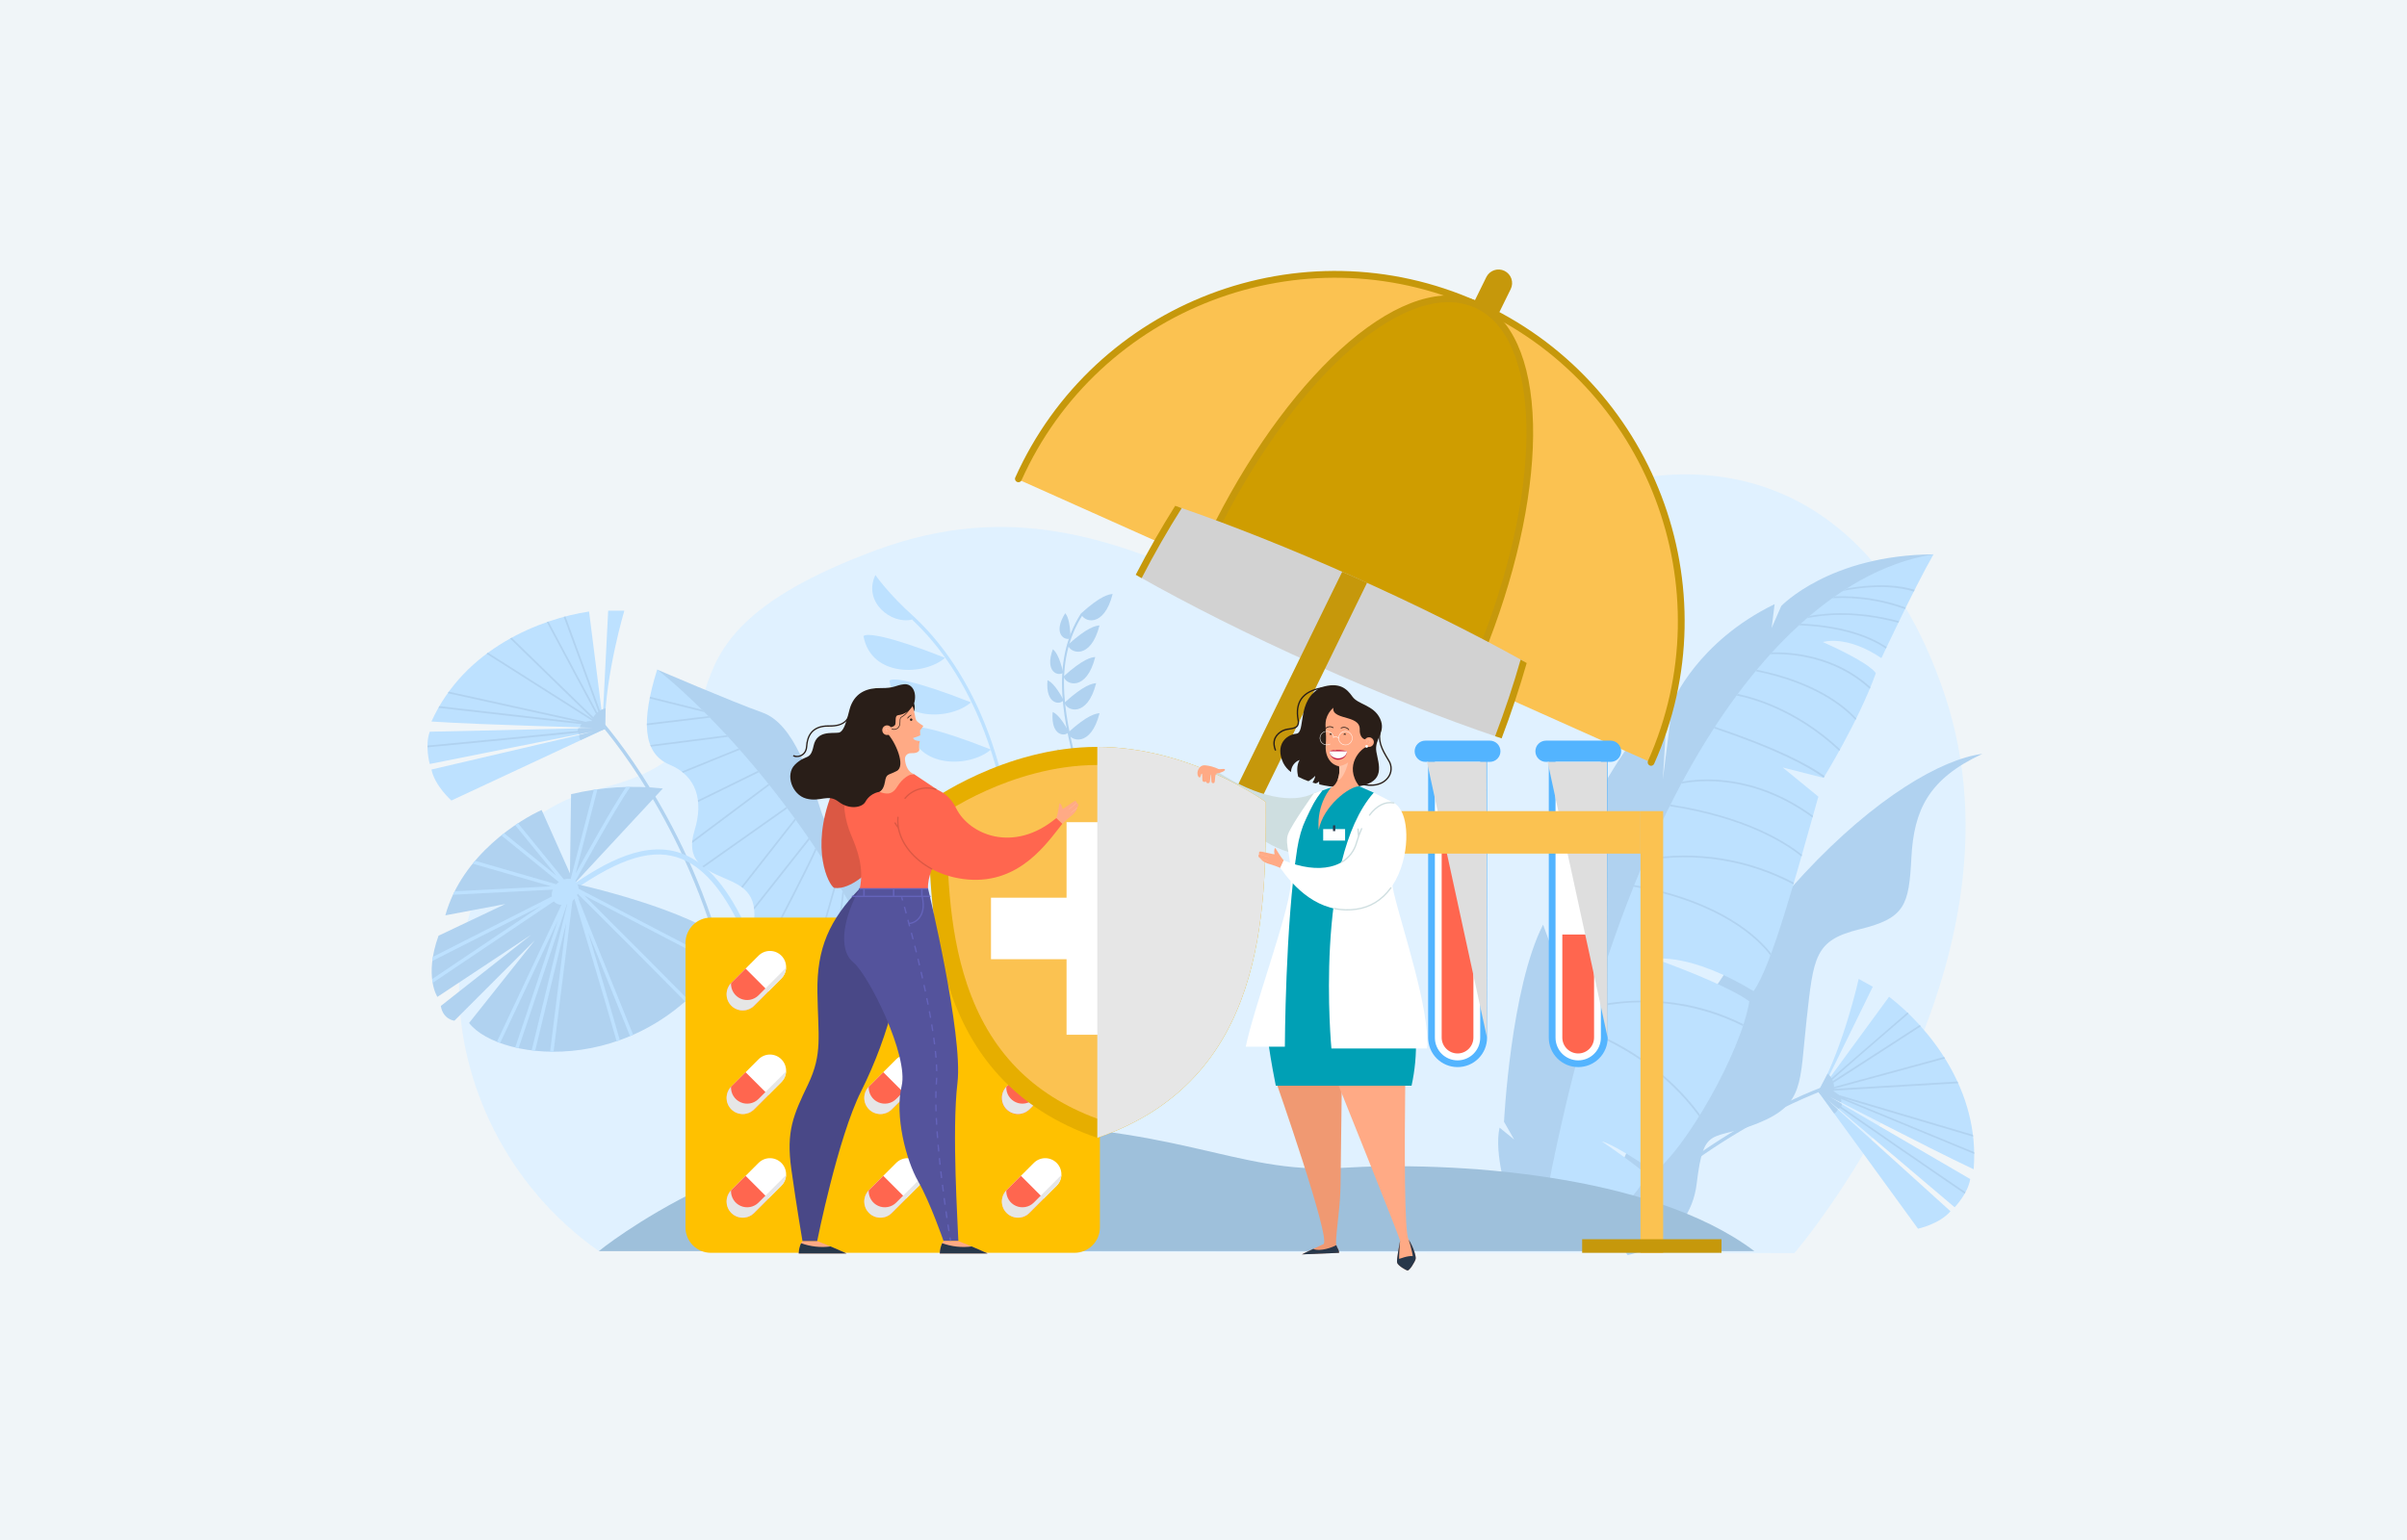 <?xml version="1.0" encoding="UTF-8" standalone="no"?><svg width="625" height="400" viewBox="0 0 625 400" fill="none" xmlns="http://www.w3.org/2000/svg">
<rect width="625" height="400" fill="#F0F5F8"/>
<g clip-path="url(#clip0_1738_10347)">
<path d="M155.494 324.964C107.24 291.072 107.087 216.867 155.143 204.995C203.199 193.123 157.538 168.632 227.695 142.821C297.851 117.009 332.925 185.841 375.932 148.777C418.939 111.713 481.163 109.067 504.989 180.545C528.815 252.022 465.939 325.485 465.939 325.485L155.494 324.964Z" fill="#E0F1FF"/>
<path d="M415.66 315.85C445.663 235.941 493.539 198.504 514.728 195.813C500.726 202.322 496.957 210.435 496.31 222.766C495.664 235.096 494.711 238.488 482.938 241.349C471.164 244.211 470.917 248.406 469.084 264.991C467.251 281.576 468.549 286.813 456.506 291.728C444.463 296.642 442.442 291.813 440.559 307.45C438.677 323.087 422.623 325.993 422.623 325.993L415.66 315.85Z" fill="#B0D2F0"/>
<path d="M419.802 318.478C447.113 291.602 475.777 282.343 476.06 282.254L475.795 281.409C475.508 281.499 446.655 290.815 419.195 317.849L419.802 318.478Z" fill="#B0D2F0"/>
<path d="M472.633 282.779C478.957 270.898 482.623 254.264 482.623 254.264L486.288 256.294L473.899 281.598L490.52 258.895C500.515 266.572 514.197 282.851 512.477 303.717C500.182 297.913 473.077 283.786 473.077 283.786L511.583 306.246C510.977 310.069 507.54 313.577 507.54 313.577L472.691 284.064L506.462 314.61C503.605 317.948 498.026 319.142 498.026 319.142L472.103 283.507L472.633 282.779Z" fill="#BDE1FF"/>
<path d="M473.989 281.441L473.913 281.598L474.097 281.347C475.198 280.377 476.828 278.957 479.231 276.855C483.369 273.261 488.454 268.863 492.168 265.656L495.277 262.961L495.591 263.271L492.447 265.966C486.913 270.741 477.569 278.809 473.85 282.115C478.342 279.254 490.116 271.653 498.462 266.24C498.565 266.348 498.659 266.465 498.758 266.573C491.899 271.024 476.478 281.01 472.911 283.229L504.805 274.541L505.052 274.932L476.006 282.843L508.282 280.916C508.349 281.059 508.412 281.203 508.475 281.365L472.48 283.512L472.435 283.544C484.46 291.881 501.692 303.789 510.352 309.66L510.137 310.047L508.102 308.663C504.194 305.999 498.763 302.271 491.962 297.581C485.161 292.892 478.445 288.242 473.931 285.111L472.668 284.047L473.567 284.873L472.619 284.217L472.103 283.508L472.628 282.789L472.736 282.573L473.989 281.441Z" fill="#B0D2F0"/>
<path d="M512.626 299.724L474.722 284.06L474.87 283.646L512.289 294.764L512.343 295.24L478.841 285.304L512.608 299.261C512.617 299.405 512.626 299.562 512.626 299.724Z" fill="#B0D2F0"/>
<path d="M472.103 283.507L474.569 278.822C475.557 279.617 476.644 281.518 476.087 283.445C478.76 284.842 478.023 286.324 478.023 286.324L475.04 284.882C475.04 284.882 478.185 286.625 478.283 286.764C478.274 287.042 478.179 287.311 478.011 287.533C477.843 287.755 477.61 287.92 477.345 288.004L474.452 285.565L477.205 288.179C477.128 288.408 477.004 288.618 476.841 288.796C476.677 288.974 476.479 289.116 476.258 289.212L472.103 283.507Z" fill="#B0D2F0"/>
<path d="M502.051 143.984C475.099 144.137 462.521 157.398 462.521 157.398L460.024 163.116L460.796 156.922C440.654 166.723 434.32 182.374 434.32 182.374L431.769 202.493L432.932 183.366C421.212 190.217 405.194 223.57 403.078 236.027C404.578 251.538 407.66 259.246 407.66 259.246L400.679 240.164C392.266 256.614 390.532 291.373 390.532 291.373L393.164 295.986L389.373 292.887C387.85 299.791 391.619 311.116 391.619 311.116L401.115 313.038L430.727 232.181L467.287 165.816L502.051 143.984Z" fill="#B0D2F0"/>
<path d="M401.088 313.034C422.582 198.159 465.962 149.644 502.051 143.984C497.065 152.685 488.53 170.937 488.53 170.937C479.276 164.738 473.334 166.768 473.334 166.768C486.392 172.639 487.075 174.885 487.075 174.885C482.479 187.58 473.5 202.044 473.5 202.044L462.907 199.349L472.157 206.918C466.497 226.872 460.136 250.747 455.329 257.436C438.942 247.45 429.778 249.054 429.778 249.054C450.204 256.488 454.224 260.108 454.224 260.108C452.046 273.463 437.554 298.542 429.639 304.378C417.915 296.359 415.494 296.382 416.01 296.521C424.46 302.271 427.735 305.231 427.735 305.231C421.36 316.291 411.321 320.401 411.321 320.401L401.088 313.034Z" fill="#BDE1FF"/>
<path d="M436.845 203.041L436.575 203.544C441.067 202.619 455.141 201.033 470.63 212.344C470.67 212.192 470.715 212.039 470.755 211.895C455.586 200.876 441.768 202.107 436.845 203.041Z" fill="#B0D2F0"/>
<path d="M473.778 201.582C469.628 198.599 461.43 194.219 445.29 188.779C445.209 188.91 445.128 189.035 445.042 189.161C461.268 194.623 469.439 199.044 473.531 201.99L473.778 201.582Z" fill="#B0D2F0"/>
<path d="M427.182 223.108L426.966 223.593C440.193 221.246 453.824 223.404 465.679 229.72C465.724 229.576 465.764 229.433 465.809 229.271C453.971 222.998 440.385 220.83 427.182 223.108Z" fill="#B0D2F0"/>
<path d="M433.547 209.389C453.128 212.403 463.482 218.984 467.772 222.465C467.813 222.313 467.858 222.16 467.903 222.016C463.473 218.467 453.079 211.985 433.763 208.989L433.547 209.389Z" fill="#B0D2F0"/>
<path d="M441.053 289.037C436.058 282.353 426.975 273.315 411.707 267.269L411.585 267.718C426.724 273.728 435.73 282.681 440.685 289.307L441.188 289.989C441.269 289.855 441.354 289.72 441.44 289.585L441.053 289.037Z" fill="#B0D2F0"/>
<path d="M413.419 261.384C413.369 261.546 413.32 261.712 413.275 261.874C426.514 258.762 440.427 260.401 452.58 266.505C452.63 266.362 452.675 266.218 452.72 266.056C435.717 257.49 419.716 259.884 413.419 261.384Z" fill="#B0D2F0"/>
<path d="M424.347 229.891L424.177 230.308C447.23 234.522 456.681 244.135 459.718 248.16C459.776 247.998 459.835 247.836 459.898 247.675C456.627 243.461 447.032 234.059 424.347 229.891Z" fill="#B0D2F0"/>
<path d="M456.178 173.96L455.859 174.342C471.29 177.423 478.8 183.726 481.788 187.009C481.859 186.87 481.927 186.726 481.999 186.587C478.886 183.223 471.343 177.046 456.178 173.96Z" fill="#B0D2F0"/>
<path d="M476.46 154.905L475.772 155.381C482.187 155.045 488.603 156.004 494.639 158.202C494.702 158.067 494.769 157.937 494.832 157.802C488.953 155.659 482.714 154.675 476.46 154.905Z" fill="#B0D2F0"/>
<path d="M469.902 159.976L469.223 160.56C473.374 159.693 481.778 158.763 492.919 161.755C492.982 161.62 493.045 161.49 493.112 161.355C482.511 158.498 474.349 159.154 469.902 159.976Z" fill="#B0D2F0"/>
<path d="M451.214 180.258C451.115 180.388 451.021 180.523 450.927 180.653C454.552 181.349 466.159 184.31 477.583 195.028L477.803 194.628C466.541 184.099 455.1 181.035 451.214 180.258Z" fill="#B0D2F0"/>
<path d="M479.528 152.856C479.204 153.058 478.881 153.269 478.562 153.48C487.438 151.755 493.386 152.546 496.93 153.642L497.155 153.193C493.696 152.124 488.022 151.342 479.528 152.856Z" fill="#B0D2F0"/>
<path d="M489.878 168.062C486.284 165.636 479.434 162.532 467.593 161.988L467.144 162.406C479.245 162.891 486.145 166.045 489.707 168.461C489.752 168.345 489.815 168.214 489.878 168.062Z" fill="#B0D2F0"/>
<path d="M460.1 169.464L459.691 169.913C464.547 169.738 476.186 170.362 485.494 178.933C485.552 178.785 485.615 178.641 485.673 178.484C476.537 170.151 465.23 169.342 460.1 169.464Z" fill="#B0D2F0"/>
<path d="M185.959 245.227C175.088 208.482 154.515 186.497 154.294 186.277L154.937 185.671C155.144 185.891 175.874 208.014 186.808 244.966L185.959 245.227Z" fill="#B0D2F0"/>
<path d="M206.47 290.892C198.64 249.655 189.301 228.125 177.078 223.13C169.823 220.165 161.356 222.636 148.751 231.391L147.997 230.304C157.178 223.925 167.874 217.937 177.581 221.903C183.816 224.455 189.18 230.834 193.982 241.403C199.116 252.723 203.626 268.832 207.768 290.645L206.47 290.892Z" fill="#BDE1FF"/>
<path d="M149.169 229.508L172.114 204.802C164.145 203.919 156.083 204.417 148.284 206.276L147.992 226.867L140.638 210.395C135.342 212.749 120.047 221.867 115.636 237.751L131.223 234.809L113.87 243.043C110.043 253.635 113.574 258.931 113.574 258.931L137.988 242.76L114.459 261.29C115.047 264.821 117.985 265.117 117.985 265.117L138.873 244.229L121.803 265.705C129.745 276.001 168.867 280.704 190.047 245.406C179.171 235.981 149.169 229.508 149.169 229.508Z" fill="#B0D2F0"/>
<path d="M112.343 255.289L147.062 231.93L146.613 231.171L112.406 248.537C112.349 248.902 112.299 249.257 112.258 249.602L140.598 235.227L112.204 254.309C112.244 254.664 112.289 254.983 112.343 255.289Z" fill="#BDE1FF"/>
<path d="M148.751 230.052C150.305 227.2 159.46 210.453 163.656 204.402H162.573C159.002 209.707 152.533 221.31 149.461 226.899L155.143 204.982L154.2 205.112L147.857 229.562L146.959 229.086L147.776 229.899L147.74 230.048L134.498 213.818C134.255 213.975 134.008 214.141 133.761 214.312L144.502 227.474L130.873 216.414L130.163 216.976L146.568 230.29L123.349 223.584C123.142 223.826 122.94 224.073 122.738 224.325L143.145 230.218L118.066 231.503C117.913 231.799 117.765 232.105 117.617 232.401L147.305 230.879L147.48 231.022L147.246 231.921C142.121 242.827 133.855 260.405 129.053 270.552C129.323 270.66 129.602 270.764 129.88 270.867C134.062 262.018 140.683 247.957 144.861 239.054L133.802 272.026C134.089 272.093 134.377 272.156 134.669 272.215L147.502 233.956L138.069 272.781L138.968 272.884L147.026 239.643L142.835 273.176H143.734L148.845 232.406C149.659 235.061 156.774 258.765 160.116 270.458C160.395 270.364 160.673 270.269 160.947 270.166C159.986 266.793 158.508 261.699 156.23 253.995C155.112 250.208 153.877 246.057 152.722 242.185C156.01 250.383 160.615 261.757 163.602 269.137L164.41 268.783C158.997 255.432 151.936 237.958 150.076 233.156L150.624 233.605L149.91 232.729C149.735 232.28 149.636 232.002 149.614 231.916C149.524 231.683 149.483 231.66 149.43 231.624L149.178 231.467L149.007 231.593L148.41 230.861H148.473L148.387 230.834L148.5 230.623L149.052 231.171C158.283 240.361 170.659 252.755 177.936 260.167L178.596 259.578C176.013 256.941 172.357 253.249 167.182 248.052C161.037 241.88 154.833 235.69 151.725 232.59L186.543 250.76C186.718 250.522 186.898 250.284 187.073 250.042L148.751 230.052ZM148.688 232.042L148.005 231.916L147.961 232.096L147.7 231.993L147.983 231.467L148.688 232.042Z" fill="#BDE1FF"/>
<path d="M149.596 229.1C150.705 230.344 150.323 232.491 148.747 233.893C147.17 235.294 144.991 235.429 143.886 234.185C142.781 232.94 143.159 230.793 144.735 229.392C146.312 227.99 148.491 227.855 149.596 229.1Z" fill="#BDE1FF"/>
<path d="M272.768 240.267L272.521 240.388L272.278 239.876L272.516 239.764C287.848 232.325 284.196 218.202 279.964 201.878C276.371 188.047 272.328 172.365 280.692 159.338L281.168 159.643C272.925 172.464 276.784 187.346 280.508 201.738C282.619 209.891 284.618 217.595 284.101 224.257C283.535 231.696 279.928 236.79 272.768 240.267Z" fill="#B0D2F0"/>
<path d="M280.692 159.339C285.813 154.689 287.929 154.371 288.908 154.285C286.626 163.31 281.217 161.562 280.692 159.339Z" fill="#B0D2F0"/>
<path d="M277.282 167.495C282.403 162.851 284.523 162.527 285.498 162.446C283.216 171.471 277.808 169.719 277.282 167.495Z" fill="#B0D2F0"/>
<path d="M277.974 165.784C277.866 161.018 277.022 159.805 276.595 159.275C273.168 164.706 276.613 166.579 277.974 165.784Z" fill="#B0D2F0"/>
<path d="M276.079 174.71C274.978 170.069 273.9 169.059 273.383 168.632C271.151 174.656 274.902 175.77 276.079 174.71Z" fill="#B0D2F0"/>
<path d="M276.182 181.848C273.909 177.653 272.588 176.956 271.991 176.678C271.411 183.074 275.351 183.173 276.182 181.848Z" fill="#B0D2F0"/>
<path d="M277.529 190.099C275.261 185.904 273.936 185.208 273.338 184.934C272.759 191.326 276.698 191.42 277.529 190.099Z" fill="#B0D2F0"/>
<path d="M279.465 199.138C276.626 195.306 275.238 194.803 274.587 194.614C274.901 201.029 278.814 200.571 279.465 199.138Z" fill="#B0D2F0"/>
<path d="M281.855 207.987C279.016 204.155 277.628 203.652 276.977 203.468C277.309 209.878 281.19 209.42 281.855 207.987Z" fill="#B0D2F0"/>
<path d="M283.598 217.024C280.759 213.188 279.371 212.69 278.72 212.501C279.052 218.934 282.947 218.475 283.598 217.024Z" fill="#B0D2F0"/>
<path d="M283.553 226.212C281.388 221.962 280.099 221.234 279.488 220.942C278.751 227.321 282.673 227.519 283.553 226.212Z" fill="#B0D2F0"/>
<path d="M276.177 175.698C281.298 171.054 283.414 170.73 284.393 170.649C282.111 179.692 276.698 177.944 276.177 175.698Z" fill="#B0D2F0"/>
<path d="M276.411 182.499C281.532 177.854 283.647 177.531 284.627 177.45C282.345 186.479 276.936 184.723 276.411 182.499Z" fill="#B0D2F0"/>
<path d="M277.296 190.302C282.417 185.657 284.533 185.333 285.512 185.248C283.23 194.277 277.817 192.525 277.296 190.302Z" fill="#B0D2F0"/>
<path d="M279.654 199.057C284.771 194.412 286.891 194.089 287.87 194.008C285.584 203.01 280.175 201.258 279.654 199.057Z" fill="#B0D2F0"/>
<path d="M281.882 207.83C287.003 203.185 289.119 202.862 290.098 202.776C287.812 211.805 282.403 210.053 281.882 207.83Z" fill="#B0D2F0"/>
<path d="M283.437 216.868C288.557 212.224 290.673 211.9 291.653 211.819C289.38 220.844 283.967 219.092 283.437 216.868Z" fill="#B0D2F0"/>
<path d="M283.674 226.553C288.795 221.908 290.916 221.585 291.89 221.504C289.608 230.528 284.2 228.777 283.674 226.553Z" fill="#B0D2F0"/>
<path d="M245.393 170.86C230.615 165.02 224.878 164.351 224.218 165.236C226.203 176.044 240.102 175.496 245.393 170.86Z" fill="#BDE1FF"/>
<path d="M252.122 182.436C237.344 176.597 231.607 175.927 230.947 176.808C232.932 187.629 246.831 187.077 252.122 182.436Z" fill="#BDE1FF"/>
<path d="M257.31 194.686C242.527 188.847 236.791 188.182 236.13 189.062C238.116 199.875 252.014 199.322 257.31 194.686Z" fill="#BDE1FF"/>
<path d="M262.054 216.913C259.224 193.41 250.262 173.528 236.822 160.928L237.424 160.281C251.017 173.025 260.073 193.1 262.93 216.809L262.054 216.913Z" fill="#BDE1FF"/>
<path d="M246.242 254.808C241.238 239.805 242.123 232.451 234.77 225.686C227.416 218.921 216.236 220.098 213.293 210.979C210.351 201.86 206.236 188.034 197.998 185.091C189.759 182.149 170.641 173.915 170.641 173.915C170.641 173.915 233.885 262.453 234.473 263.338C235.062 264.223 246.242 254.808 246.242 254.808Z" fill="#B0D2F0"/>
<path d="M234.181 261.865C209.178 203.019 170.641 173.915 170.641 173.915C166.522 187.149 166.818 195.679 173.88 198.621C180.941 201.564 182.702 208.055 180.348 215.691C177.994 223.328 182.41 225.695 187.985 228.049C193.559 230.403 197.395 232.46 195.338 242.459C193.281 252.459 215.341 260.113 217.695 262.17C220.049 264.228 225.929 270.112 225.929 270.112L234.181 261.865Z" fill="#BDE1FF"/>
<path d="M199.52 203.603L179.755 218.39C179.733 218.588 179.719 218.786 179.71 218.974L199.785 203.948L199.52 203.603Z" fill="#B0D2F0"/>
<path d="M181.269 208.311L197.063 200.58L196.776 200.229L181.215 207.866C181.233 208.001 181.256 208.153 181.269 208.311Z" fill="#B0D2F0"/>
<path d="M177.015 200.404C177.15 200.508 177.28 200.611 177.406 200.719C183.246 198.334 189.485 195.778 192.095 194.749L191.785 194.398C188.892 195.562 182.271 198.266 177.015 200.404Z" fill="#B0D2F0"/>
<path d="M204.165 209.613L182.365 225.003L182.725 225.286L204.426 209.968L204.165 209.613Z" fill="#B0D2F0"/>
<path d="M168.696 181.412L182.891 184.96L182.28 184.354L168.781 180.98C168.75 181.124 168.723 181.268 168.696 181.412Z" fill="#B0D2F0"/>
<path d="M188.686 190.972L168.858 193.51C168.912 193.653 168.97 193.793 169.033 193.932L189.05 191.367L188.686 190.972Z" fill="#B0D2F0"/>
<path d="M184.323 186.403L183.928 186.003L167.963 187.926C167.963 188.074 167.963 188.222 167.963 188.375L184.323 186.403Z" fill="#B0D2F0"/>
<path d="M219.124 232.065C219.002 231.854 218.877 231.647 218.755 231.44L215.274 260.773L215.692 260.985L219.124 232.065Z" fill="#B0D2F0"/>
<path d="M206.649 212.982L206.384 212.609L192.49 230.317L192.845 230.582L206.649 212.982Z" fill="#B0D2F0"/>
<path d="M224.636 241.88L224.29 241.229L220.593 264.848L220.979 265.221L224.636 241.88Z" fill="#B0D2F0"/>
<path d="M227.151 268.894L228.274 248.986C228.144 248.716 228.009 248.451 227.879 248.182L226.684 269.366L227.151 268.894Z" fill="#B0D2F0"/>
<path d="M217.354 229.118L217.044 228.605L208.783 257.512L209.183 257.723L217.354 229.118Z" fill="#B0D2F0"/>
<path d="M209.951 217.681L195.77 235.622C195.801 235.82 195.828 236.026 195.846 236.233L210.22 218.063C210.122 217.923 210.036 217.806 209.951 217.681Z" fill="#B0D2F0"/>
<path d="M211.721 220.3C210.162 224.01 203.186 237.504 197.189 248.892L197.49 249.269C201.933 240.833 209.969 225.461 212.004 220.722L211.721 220.3Z" fill="#B0D2F0"/>
<path d="M155.494 324.965H455.536C428.619 304.665 376.552 301.579 348.315 303.344C320.078 305.11 306.395 291.432 250.801 291.872C195.208 292.312 155.494 324.965 155.494 324.965Z" fill="#9EC0DB"/>
<path d="M390.657 70.36C390.24 70.156 389.788 70.036 389.325 70.007C388.863 69.978 388.399 70.041 387.96 70.191C387.522 70.342 387.117 70.578 386.77 70.885C386.422 71.192 386.139 71.564 385.936 71.981L377.36 89.415L384.741 90.403L392.274 75.081C392.478 74.665 392.598 74.212 392.627 73.75C392.657 73.287 392.594 72.823 392.444 72.385C392.294 71.946 392.059 71.542 391.752 71.194C391.446 70.847 391.073 70.563 390.657 70.36Z" fill="#C6980B"/>
<path d="M383.308 79.12C337.938 58.816 284.685 79.147 264.385 124.521L428.714 198.042C449.018 152.645 428.687 99.401 383.308 79.12Z" fill="#FBC251"/>
<path d="M428.714 198.908C428.59 198.908 428.467 198.88 428.355 198.827C428.144 198.729 427.979 198.553 427.895 198.336C427.812 198.119 427.815 197.878 427.905 197.664C447.976 152.802 427.807 99.975 382.945 79.905C338.082 59.834 285.256 80.004 265.185 124.866C265.066 125.039 264.89 125.165 264.688 125.221C264.485 125.278 264.27 125.262 264.078 125.176C263.886 125.09 263.73 124.94 263.638 124.751C263.546 124.562 263.523 124.347 263.573 124.142C284.043 78.395 337.916 57.826 383.663 78.292C429.41 98.758 449.984 152.636 429.514 198.383C429.443 198.537 429.331 198.668 429.19 198.761C429.048 198.854 428.883 198.905 428.714 198.908Z" fill="#C6980B"/>
<path d="M383.308 79.119C365.542 71.168 336.86 95.937 316.583 135.472L385.761 166.413C401.725 124.938 401.079 87.047 383.308 79.119Z" fill="#CF9D00"/>
<path d="M385.766 167.275C385.658 167.275 385.552 167.256 385.451 167.217C385.235 167.13 385.061 166.962 384.967 166.749C384.872 166.536 384.864 166.295 384.944 166.076C400.908 124.601 400.05 87.555 382.949 79.905C365.848 72.255 337.651 96.305 317.365 135.853C317.328 135.98 317.263 136.097 317.175 136.196C317.088 136.294 316.979 136.373 316.858 136.425C316.737 136.477 316.605 136.501 316.473 136.497C316.341 136.493 316.212 136.459 316.094 136.399C315.977 136.339 315.874 136.254 315.793 136.149C315.712 136.045 315.655 135.924 315.627 135.795C315.598 135.666 315.598 135.532 315.627 135.404C315.655 135.275 315.712 135.154 315.793 135.049C325.707 115.733 337.966 99.293 350.31 88.781C362.946 78.041 374.792 74.308 383.663 78.279C392.535 82.25 397.652 93.552 398.065 110.145C398.465 126.339 394.39 146.423 386.588 166.696C386.524 166.863 386.412 167.008 386.265 167.111C386.119 167.215 385.945 167.272 385.766 167.275Z" fill="#C6980B"/>
<g style="mix-blend-mode:multiply">
<path d="M351.666 149.896C335.122 142.493 319.418 136.28 306.005 131.676C302.411 137.354 298.948 143.382 295.673 149.72C308.367 156.908 324.121 164.872 341.469 172.63C358.817 180.388 375.137 186.802 388.941 191.461H389.054C391.592 184.803 393.779 178.209 395.621 171.745C383.268 164.845 368.188 157.281 351.666 149.896Z" fill="#D2D2D2"/>
</g>
<path d="M305.146 131.384C301.553 137.066 298.125 143.063 294.9 149.294L296.432 150.165L296.459 150.125C299.76 143.732 303.246 137.668 306.853 131.968C306.283 131.77 305.712 131.572 305.146 131.384Z" fill="#C6980B"/>
<path d="M396.42 172.217L394.843 171.318C393.002 177.805 390.801 184.44 388.24 191.16C388.24 191.182 388.24 191.205 388.24 191.223L389.911 191.789C392.395 185.235 394.574 178.681 396.42 172.217Z" fill="#C6980B"/>
<path d="M354.968 151.374L276.204 312.459L268.824 311.475L348.513 148.508C350.188 149.195 354.968 151.374 354.968 151.374Z" fill="#C6980B"/>
<path d="M279.007 238.335H184.584C180.945 238.335 177.995 241.285 177.995 244.925V318.815C177.995 322.454 180.945 325.404 184.584 325.404H279.007C282.647 325.404 285.597 322.454 285.597 318.815V244.925C285.597 241.285 282.647 238.335 279.007 238.335Z" fill="#FFC100"/>
<path d="M189.943 261.169C189.158 260.383 188.717 259.317 188.717 258.206C188.717 257.095 189.158 256.03 189.943 255.244L196.964 248.223C197.75 247.437 198.816 246.996 199.927 246.996C201.038 246.996 202.103 247.437 202.889 248.223C203.279 248.611 203.589 249.074 203.8 249.582C204.011 250.091 204.12 250.636 204.12 251.187C204.12 251.738 204.011 252.284 203.8 252.792C203.589 253.301 203.279 253.763 202.889 254.152L195.873 261.169C195.484 261.559 195.022 261.868 194.513 262.079C194.004 262.291 193.459 262.399 192.908 262.399C192.357 262.399 191.812 262.291 191.303 262.079C190.794 261.868 190.332 261.559 189.943 261.169Z" fill="white"/>
<path d="M193.596 251.578L189.93 255.244C189.541 255.633 189.232 256.095 189.022 256.604C188.811 257.112 188.703 257.657 188.704 258.208C188.704 258.758 188.812 259.303 189.023 259.812C189.234 260.32 189.543 260.782 189.932 261.171C190.322 261.56 190.784 261.869 191.292 262.079C191.801 262.289 192.346 262.398 192.896 262.397C193.447 262.397 193.992 262.289 194.5 262.078C195.008 261.867 195.47 261.558 195.86 261.169L199.525 257.503L193.596 251.578Z" fill="#FF664F"/>
<g style="mix-blend-mode:multiply">
<path d="M204.111 251.357C204.066 251.402 204.03 251.452 203.986 251.497L196.964 258.518C196.368 259.116 195.605 259.519 194.775 259.676C193.945 259.832 193.087 259.734 192.314 259.394C191.541 259.054 190.889 258.487 190.443 257.77C189.998 257.052 189.78 256.217 189.818 255.373C189.438 255.771 189.14 256.239 188.941 256.752C188.742 257.265 188.646 257.812 188.659 258.362C188.684 259.472 189.149 260.527 189.952 261.294C190.755 262.061 191.83 262.478 192.941 262.453C194.051 262.427 195.106 261.962 195.873 261.159L202.889 254.142C203.633 253.401 204.069 252.407 204.111 251.357Z" fill="#E6E6E6"/>
</g>
<path d="M189.943 288.085C189.158 287.3 188.717 286.234 188.717 285.123C188.717 284.012 189.158 282.946 189.943 282.16L196.964 275.139C197.353 274.75 197.815 274.44 198.323 274.229C198.831 274.018 199.377 273.909 199.927 273.909C200.477 273.909 201.022 274.018 201.531 274.229C202.039 274.44 202.501 274.75 202.889 275.139C203.279 275.528 203.589 275.99 203.8 276.499C204.011 277.008 204.12 277.553 204.12 278.104C204.12 278.655 204.011 279.2 203.8 279.709C203.589 280.218 203.279 280.68 202.889 281.069L195.873 288.085C195.484 288.476 195.022 288.785 194.513 288.996C194.004 289.207 193.459 289.316 192.908 289.316C192.357 289.316 191.812 289.207 191.303 288.996C190.794 288.785 190.332 288.476 189.943 288.085Z" fill="white"/>
<path d="M193.596 278.494L189.93 282.16C189.144 282.946 188.703 284.012 188.704 285.124C188.704 286.235 189.146 287.301 189.932 288.087C190.719 288.873 191.785 289.314 192.896 289.313C194.008 289.313 195.074 288.871 195.86 288.085L199.525 284.419L193.596 278.494Z" fill="#FF664F"/>
<g style="mix-blend-mode:multiply">
<path d="M204.111 278.274C204.066 278.319 204.03 278.369 203.986 278.414L196.964 285.435C196.368 286.033 195.605 286.436 194.775 286.593C193.945 286.749 193.087 286.651 192.314 286.311C191.541 285.97 190.889 285.405 190.443 284.687C189.998 283.969 189.78 283.134 189.818 282.29C189.438 282.688 189.14 283.156 188.941 283.669C188.742 284.182 188.646 284.729 188.659 285.278C188.684 286.389 189.149 287.444 189.952 288.211C190.755 288.978 191.83 289.395 192.941 289.37C194.051 289.344 195.106 288.879 195.873 288.076L202.889 281.059C203.633 280.318 204.069 279.324 204.111 278.274Z" fill="#E6E6E6"/>
</g>
<path d="M189.943 315.002C189.158 314.215 188.716 313.149 188.716 312.037C188.716 310.925 189.158 309.859 189.943 309.072L196.964 302.055C197.353 301.666 197.815 301.356 198.323 301.145C198.831 300.934 199.376 300.825 199.927 300.825C200.477 300.825 201.022 300.934 201.531 301.145C202.039 301.356 202.501 301.666 202.889 302.055C203.279 302.444 203.589 302.906 203.8 303.414C204.011 303.922 204.12 304.467 204.12 305.018C204.12 305.568 204.011 306.113 203.8 306.622C203.589 307.13 203.279 307.592 202.889 307.98L195.873 315.002C195.484 315.392 195.022 315.701 194.513 315.912C194.004 316.123 193.459 316.232 192.908 316.232C192.357 316.232 191.812 316.123 191.303 315.912C190.794 315.701 190.332 315.392 189.943 315.002Z" fill="white"/>
<path d="M193.595 305.406L189.93 309.072C189.143 309.858 188.702 310.925 188.702 312.037C188.702 313.149 189.143 314.215 189.93 315.001C190.716 315.788 191.783 316.229 192.895 316.229C194.007 316.229 195.073 315.788 195.859 315.001L199.525 311.336L193.595 305.406Z" fill="#FF664F"/>
<g style="mix-blend-mode:multiply">
<path d="M204.111 305.19C204.066 305.235 204.03 305.285 203.986 305.33L196.964 312.351C196.368 312.949 195.605 313.352 194.775 313.509C193.945 313.665 193.087 313.567 192.314 313.227C191.541 312.886 190.889 312.321 190.443 311.603C189.998 310.886 189.78 310.05 189.818 309.206C189.05 310.009 188.634 311.084 188.659 312.194C188.684 313.305 189.149 314.36 189.952 315.127C190.755 315.894 191.83 316.311 192.941 316.286C194.051 316.26 195.106 315.795 195.873 314.992L202.889 307.971C203.634 307.232 204.07 306.238 204.111 305.19Z" fill="#E6E6E6"/>
</g>
<path d="M225.682 261.169C224.897 260.383 224.456 259.318 224.456 258.207C224.456 257.096 224.897 256.03 225.682 255.244L232.703 248.223C233.49 247.437 234.556 246.996 235.668 246.996C236.78 246.996 237.846 247.437 238.633 248.223C239.418 249.01 239.859 250.076 239.859 251.188C239.859 252.3 239.418 253.366 238.633 254.152L231.611 261.169C231.223 261.559 230.761 261.869 230.252 262.08C229.743 262.291 229.198 262.4 228.647 262.4C228.096 262.4 227.551 262.291 227.042 262.08C226.533 261.869 226.071 261.559 225.682 261.169Z" fill="white"/>
<path d="M229.352 251.578L225.682 255.244C224.896 256.03 224.455 257.096 224.456 258.208C224.456 259.319 224.898 260.385 225.684 261.171C226.471 261.957 227.537 262.398 228.648 262.397C229.76 262.397 230.826 261.955 231.611 261.169L235.277 257.503L229.352 251.578Z" fill="#FF664F"/>
<g style="mix-blend-mode:multiply">
<path d="M239.863 251.357C239.823 251.402 239.783 251.452 239.738 251.497L232.716 258.518C232.12 259.116 231.357 259.519 230.527 259.676C229.697 259.832 228.839 259.734 228.066 259.394C227.293 259.054 226.641 258.487 226.195 257.77C225.75 257.052 225.532 256.217 225.57 255.373C224.802 256.176 224.385 257.251 224.411 258.362C224.436 259.472 224.901 260.527 225.704 261.294C226.507 262.061 227.582 262.478 228.693 262.453C229.803 262.427 230.858 261.962 231.625 261.159L238.646 254.142C239.387 253.4 239.821 252.406 239.863 251.357Z" fill="#E6E6E6"/>
</g>
<path d="M225.682 288.085C224.897 287.299 224.456 286.233 224.456 285.122C224.456 284.011 224.897 282.946 225.682 282.16L232.703 275.139C233.092 274.749 233.554 274.439 234.063 274.228C234.572 274.017 235.117 273.908 235.668 273.908C236.219 273.908 236.764 274.017 237.273 274.228C237.782 274.439 238.244 274.749 238.633 275.139C239.418 275.926 239.859 276.992 239.859 278.104C239.859 279.215 239.418 280.282 238.633 281.068L231.611 288.085C231.223 288.475 230.761 288.785 230.252 288.996C229.743 289.207 229.198 289.316 228.647 289.316C228.096 289.316 227.551 289.207 227.042 288.996C226.533 288.785 226.071 288.475 225.682 288.085Z" fill="white"/>
<path d="M229.352 278.494L225.682 282.16C225.293 282.549 224.984 283.011 224.774 283.52C224.564 284.028 224.455 284.573 224.456 285.124C224.456 285.674 224.564 286.219 224.775 286.727C224.986 287.236 225.295 287.698 225.684 288.087C226.074 288.476 226.536 288.784 227.044 288.995C227.553 289.205 228.098 289.314 228.648 289.313C229.199 289.313 229.744 289.204 230.252 288.994C230.761 288.783 231.222 288.474 231.611 288.085L235.277 284.419L229.352 278.494Z" fill="#FF664F"/>
<g style="mix-blend-mode:multiply">
<path d="M239.863 278.274C239.823 278.319 239.783 278.369 239.738 278.414L232.716 285.435C232.12 286.033 231.357 286.436 230.527 286.593C229.697 286.749 228.839 286.651 228.066 286.311C227.293 285.97 226.641 285.405 226.195 284.687C225.75 283.969 225.532 283.134 225.57 282.29C224.802 283.093 224.385 284.168 224.411 285.278C224.436 286.389 224.901 287.444 225.704 288.211C226.507 288.978 227.582 289.395 228.693 289.37C229.803 289.344 230.858 288.879 231.625 288.076L238.646 281.059C239.387 280.317 239.821 279.323 239.863 278.274Z" fill="#E6E6E6"/>
</g>
<path d="M225.682 315.001C224.896 314.214 224.455 313.148 224.455 312.036C224.455 310.924 224.896 309.858 225.682 309.071L232.703 302.055C233.092 301.665 233.554 301.355 234.063 301.144C234.572 300.933 235.117 300.824 235.668 300.824C236.219 300.824 236.764 300.933 237.273 301.144C237.782 301.355 238.244 301.665 238.632 302.055C239.418 302.841 239.859 303.906 239.859 305.017C239.859 306.128 239.418 307.194 238.632 307.98L231.611 315.001C231.223 315.391 230.761 315.7 230.252 315.912C229.743 316.123 229.197 316.232 228.647 316.232C228.096 316.232 227.55 316.123 227.042 315.912C226.533 315.7 226.071 315.391 225.682 315.001Z" fill="white"/>
<path d="M229.352 305.406L225.682 309.072C224.896 309.858 224.454 310.925 224.454 312.037C224.454 313.149 224.896 314.215 225.682 315.001C226.468 315.788 227.535 316.229 228.647 316.229C229.759 316.229 230.825 315.788 231.612 315.001L235.277 311.336L229.352 305.406Z" fill="#FF664F"/>
<g style="mix-blend-mode:multiply">
<path d="M239.863 305.19C239.823 305.235 239.783 305.285 239.738 305.33L232.716 312.351C232.12 312.949 231.357 313.352 230.527 313.509C229.697 313.665 228.839 313.567 228.066 313.227C227.293 312.886 226.641 312.321 226.195 311.603C225.75 310.886 225.532 310.05 225.57 309.206C224.802 310.009 224.385 311.084 224.411 312.194C224.436 313.305 224.901 314.36 225.704 315.127C226.507 315.894 227.582 316.311 228.693 316.286C229.803 316.26 230.858 315.795 231.625 314.992L238.646 307.971C239.387 307.23 239.822 306.237 239.863 305.19Z" fill="#E6E6E6"/>
</g>
<path d="M261.426 261.169C261.036 260.78 260.726 260.318 260.515 259.81C260.304 259.302 260.195 258.757 260.195 258.206C260.195 257.656 260.304 257.111 260.515 256.602C260.726 256.094 261.036 255.632 261.426 255.244L268.447 248.223C269.232 247.437 270.298 246.996 271.409 246.996C272.52 246.996 273.586 247.437 274.372 248.223C274.762 248.611 275.071 249.074 275.282 249.582C275.494 250.091 275.602 250.636 275.602 251.187C275.602 251.738 275.494 252.284 275.282 252.792C275.071 253.301 274.762 253.763 274.372 254.152L267.351 261.169C266.962 261.559 266.5 261.868 265.992 262.079C265.484 262.29 264.939 262.399 264.388 262.399C263.838 262.399 263.293 262.29 262.784 262.079C262.276 261.868 261.814 261.559 261.426 261.169Z" fill="white"/>
<path d="M265.091 251.578L261.425 255.244C261.019 255.629 260.694 256.091 260.47 256.604C260.245 257.117 260.126 257.669 260.119 258.229C260.111 258.789 260.216 259.344 260.427 259.863C260.637 260.381 260.95 260.852 261.346 261.248C261.742 261.644 262.213 261.956 262.731 262.167C263.25 262.378 263.805 262.483 264.365 262.475C264.924 262.468 265.477 262.348 265.99 262.124C266.502 261.9 266.965 261.575 267.35 261.169L271.02 257.503L265.091 251.578Z" fill="#FF664F"/>
<g style="mix-blend-mode:multiply">
<path d="M275.593 251.357L275.463 251.497L268.446 258.518C267.849 259.115 267.086 259.518 266.256 259.674C265.426 259.83 264.568 259.731 263.795 259.391C263.022 259.052 262.37 258.486 261.924 257.769C261.478 257.052 261.259 256.217 261.295 255.373C260.528 256.176 260.111 257.251 260.136 258.362C260.162 259.472 260.627 260.527 261.43 261.294C262.233 262.061 263.308 262.478 264.418 262.453C265.528 262.427 266.583 261.962 267.35 261.159L274.371 254.142C275.115 253.401 275.551 252.407 275.593 251.357Z" fill="#E6E6E6"/>
</g>
<path d="M261.426 288.086C261.036 287.697 260.726 287.235 260.515 286.727C260.304 286.219 260.195 285.673 260.195 285.123C260.195 284.573 260.304 284.027 260.515 283.519C260.726 283.011 261.036 282.549 261.426 282.16L268.447 275.139C268.835 274.75 269.297 274.44 269.805 274.229C270.314 274.018 270.859 273.909 271.409 273.909C271.96 273.909 272.505 274.018 273.013 274.229C273.521 274.44 273.983 274.75 274.372 275.139C274.762 275.528 275.071 275.99 275.282 276.499C275.494 277.008 275.602 277.553 275.602 278.104C275.602 278.655 275.494 279.2 275.282 279.709C275.071 280.218 274.762 280.68 274.372 281.069L267.351 288.086C266.962 288.475 266.5 288.785 265.992 288.996C265.484 289.207 264.939 289.316 264.388 289.316C263.838 289.316 263.293 289.207 262.784 288.996C262.276 288.785 261.814 288.475 261.426 288.086Z" fill="white"/>
<path d="M265.091 278.494L261.425 282.16C261.019 282.545 260.694 283.007 260.47 283.52C260.245 284.033 260.126 284.585 260.119 285.145C260.111 285.705 260.216 286.26 260.427 286.779C260.637 287.297 260.95 287.768 261.346 288.164C261.742 288.56 262.213 288.872 262.731 289.083C263.25 289.294 263.805 289.399 264.365 289.391C264.924 289.384 265.477 289.264 265.99 289.04C266.502 288.816 266.965 288.491 267.35 288.085L271.02 284.419L265.091 278.494Z" fill="#FF664F"/>
<g style="mix-blend-mode:multiply">
<path d="M275.593 278.274L275.463 278.414L268.446 285.435C267.849 286.032 267.086 286.435 266.256 286.591C265.426 286.747 264.568 286.648 263.795 286.308C263.022 285.968 262.37 285.403 261.924 284.686C261.478 283.969 261.259 283.134 261.295 282.29C260.528 283.093 260.111 284.168 260.136 285.278C260.162 286.389 260.627 287.444 261.43 288.211C262.233 288.978 263.308 289.395 264.418 289.37C265.528 289.344 266.583 288.879 267.35 288.076L274.371 281.059C275.115 280.318 275.551 279.324 275.593 278.274Z" fill="#E6E6E6"/>
</g>
<path d="M261.426 315.002C261.035 314.613 260.726 314.151 260.515 313.642C260.304 313.133 260.195 312.588 260.195 312.037C260.195 311.486 260.304 310.941 260.515 310.432C260.726 309.923 261.035 309.461 261.426 309.072L268.447 302.055C268.835 301.666 269.297 301.356 269.805 301.145C270.314 300.934 270.859 300.825 271.409 300.825C271.96 300.825 272.505 300.934 273.013 301.145C273.521 301.356 273.983 301.666 274.372 302.055C274.762 302.444 275.071 302.906 275.282 303.414C275.493 303.922 275.602 304.467 275.602 305.018C275.602 305.568 275.493 306.113 275.282 306.622C275.071 307.13 274.762 307.592 274.372 307.98L267.351 315.002C266.962 315.392 266.5 315.701 265.992 315.912C265.484 316.123 264.939 316.232 264.388 316.232C263.838 316.232 263.292 316.123 262.784 315.912C262.276 315.701 261.814 315.392 261.426 315.002Z" fill="white"/>
<path d="M265.091 305.406L261.426 309.072C261.036 309.461 260.727 309.923 260.516 310.431C260.306 310.94 260.197 311.484 260.197 312.035C260.197 312.585 260.305 313.13 260.515 313.639C260.726 314.148 261.034 314.61 261.423 314.999C261.812 315.388 262.274 315.697 262.783 315.908C263.291 316.119 263.836 316.228 264.386 316.228C264.937 316.228 265.482 316.12 265.99 315.909C266.499 315.699 266.961 315.39 267.351 315.001L271.02 311.336L265.091 305.406Z" fill="#FF664F"/>
<g style="mix-blend-mode:multiply">
<path d="M275.593 305.19L275.463 305.33L268.446 312.351C267.849 312.948 267.086 313.351 266.256 313.507C265.426 313.663 264.568 313.564 263.795 313.224C263.022 312.885 262.37 312.319 261.924 311.602C261.478 310.885 261.259 310.05 261.295 309.206C260.528 310.009 260.111 311.084 260.136 312.194C260.162 313.305 260.627 314.36 261.43 315.127C262.233 315.894 263.308 316.311 264.418 316.286C265.528 316.26 266.583 315.795 267.35 314.992L274.371 307.971C275.116 307.232 275.552 306.238 275.593 305.19Z" fill="#E6E6E6"/>
</g>
<path d="M409.793 277.164C407.768 277.164 405.825 276.36 404.393 274.928C402.961 273.495 402.157 271.553 402.157 269.528V195.09H417.457V269.514C417.459 270.521 417.261 271.517 416.877 272.447C416.492 273.377 415.927 274.221 415.215 274.932C414.503 275.643 413.657 276.206 412.727 276.589C411.796 276.972 410.799 277.168 409.793 277.164Z" fill="#53B4FF"/>
<path d="M409.793 275.422C408.233 275.42 406.738 274.799 405.635 273.696C404.532 272.593 403.911 271.098 403.909 269.538V196.856H415.678V269.515C415.68 270.29 415.529 271.057 415.234 271.773C414.939 272.489 414.506 273.14 413.96 273.688C413.413 274.237 412.764 274.672 412.049 274.97C411.334 275.267 410.568 275.421 409.793 275.422Z" fill="white"/>
<path d="M409.793 273.625C408.701 273.623 407.654 273.189 406.882 272.417C406.11 271.645 405.676 270.598 405.674 269.505V242.737H413.913V269.505C413.911 270.598 413.477 271.645 412.705 272.417C411.933 273.189 410.886 273.623 409.793 273.625Z" fill="#FF664F"/>
<path d="M418.198 197.889H401.434C401.072 197.889 400.713 197.818 400.379 197.679C400.044 197.541 399.74 197.337 399.484 197.081C399.227 196.825 399.024 196.521 398.886 196.187C398.747 195.852 398.676 195.493 398.676 195.131C398.676 194.769 398.747 194.41 398.886 194.076C399.024 193.741 399.227 193.437 399.484 193.181C399.74 192.925 400.044 192.722 400.379 192.583C400.713 192.444 401.072 192.373 401.434 192.373H418.198C418.93 192.373 419.631 192.664 420.149 193.181C420.666 193.698 420.956 194.4 420.956 195.131C420.956 195.863 420.666 196.564 420.149 197.081C419.631 197.599 418.93 197.889 418.198 197.889Z" fill="#53B4FF"/>
<g style="mix-blend-mode:multiply">
<path d="M417.295 197.889H401.851L417.439 269.514L417.295 197.889Z" fill="#DEDEDE"/>
</g>
<path d="M378.466 277.164C376.44 277.164 374.498 276.36 373.066 274.928C371.634 273.495 370.829 271.553 370.829 269.528V195.09H386.129V269.514C386.131 270.521 385.934 271.517 385.549 272.447C385.164 273.377 384.6 274.221 383.888 274.932C383.175 275.643 382.33 276.206 381.399 276.589C380.469 276.972 379.472 277.168 378.466 277.164Z" fill="#53B4FF"/>
<path d="M378.465 275.422C376.906 275.42 375.41 274.799 374.307 273.696C373.204 272.593 372.583 271.098 372.581 269.538V196.856H384.35V269.515C384.352 270.29 384.201 271.057 383.906 271.773C383.611 272.489 383.178 273.14 382.632 273.688C382.085 274.237 381.436 274.672 380.721 274.97C380.006 275.267 379.24 275.421 378.465 275.422Z" fill="white"/>
<path d="M378.466 273.625C377.374 273.624 376.327 273.189 375.555 272.417C374.782 271.645 374.348 270.598 374.347 269.506V203.023H382.585V269.506C382.584 270.598 382.15 271.645 381.377 272.417C380.605 273.189 379.558 273.624 378.466 273.625Z" fill="#FF664F"/>
<path d="M386.848 197.889H370.083C369.352 197.889 368.65 197.599 368.133 197.081C367.616 196.564 367.325 195.863 367.325 195.131C367.325 194.4 367.616 193.698 368.133 193.181C368.65 192.664 369.352 192.373 370.083 192.373H386.848C387.579 192.373 388.281 192.664 388.798 193.181C389.315 193.698 389.606 194.4 389.606 195.131C389.606 195.863 389.315 196.564 388.798 197.081C388.281 197.599 387.579 197.889 386.848 197.889Z" fill="#53B4FF"/>
<g style="mix-blend-mode:multiply">
<path d="M385.967 197.889H370.523L386.111 269.514L385.967 197.889Z" fill="#DEDEDE"/>
</g>
<path d="M425.973 210.683H346.99V221.715H425.973V210.683Z" fill="#FBC251"/>
<path d="M425.969 325.405H431.854V210.683H425.969V325.405Z" fill="#FBC251"/>
<path d="M410.822 325.409H447.005V321.878H410.822V325.409Z" fill="#C6980B"/>
<path d="M316.341 200.567C326.223 206.99 335.656 208.926 341.2 206.007C346.743 203.087 336.222 221.729 336.222 221.729C331.995 220.75 328.083 218.72 324.849 215.826L313.304 202.458L313.753 200.459L316.341 200.567Z" fill="#CEDEE0"/>
<path d="M328.68 208.32C328.68 208.32 309.149 193.999 284.928 193.999C260.707 193.999 241.18 208.32 241.18 208.32C241.18 236.449 240.919 280.444 284.928 295.546C328.941 280.444 328.68 236.449 328.68 208.32Z" fill="#E6AE00"/>
<path d="M284.928 290.574C267.961 284.325 256.884 272.87 251.089 255.612C246.112 240.788 245.878 224.374 245.865 210.822C249.152 208.758 252.581 206.928 256.125 205.346C262.863 202.314 273.347 198.702 284.928 198.702C303.161 198.702 318.717 207.48 324.008 210.831C324.008 224.383 323.761 240.802 318.784 255.621C312.972 272.87 301.894 284.325 284.928 290.574Z" fill="#FBC251"/>
<path d="M292.915 213.553H276.941V268.765H292.915V213.553Z" fill="white"/>
<path d="M312.532 249.144V233.17H257.32V249.144H312.532Z" fill="white"/>
<g style="mix-blend-mode:multiply">
<path d="M328.681 208.32C328.681 208.32 309.149 193.999 284.928 193.999V295.546C328.941 280.444 328.681 236.449 328.681 208.32Z" fill="#E6E6E6"/>
</g>
<path d="M331.169 280.512C331.169 280.512 345.791 322.198 343.634 323.154C341.352 324.17 338.06 325.796 338.06 325.796L347.691 325.4C347.745 324.444 347.04 324.138 346.914 322.984C346.833 322.256 347.282 317.926 347.633 314.781C347.887 312.481 348.037 310.174 348.082 307.859L348.432 280.184L331.169 280.512Z" fill="#F09972"/>
<path d="M341.011 324.386C341.932 324.934 344.578 324.66 346.99 323.42C347.214 324.251 347.735 324.588 347.691 325.419L338.06 325.814C338.06 325.814 339.425 325.122 341.011 324.386Z" fill="#27374A"/>
<path d="M364.904 278.813C364.68 298.92 364.63 320.257 365.771 321.978C366.912 323.698 367.739 326.263 367.595 326.982C367.451 327.7 365.987 330.086 365.479 329.996C364.972 329.906 363.036 328.743 362.784 328.01C362.533 327.278 363.548 322.274 363.548 322.274C363.278 320.962 347.318 281.293 347.318 281.293L364.904 278.813Z" fill="#FFAA85"/>
<path d="M363.323 326.986C363.417 326.986 365.425 326.124 366.791 326.263C366.948 326.232 366.31 323.626 365.771 321.978C366.912 323.698 367.738 326.263 367.595 326.982C367.451 327.7 365.987 330.086 365.479 329.996C364.971 329.906 363.035 328.742 362.784 328.01C362.532 327.278 363.547 322.274 363.547 322.274C363.547 322.274 363.192 326.685 363.323 326.986Z" fill="#27374A"/>
<path d="M358.36 186.677C356.711 183.114 352.628 183.029 351.172 180.945C349.717 178.86 347.785 177.041 343.087 178.515C336.488 181.812 339.179 190.32 336.573 190.58C333.968 190.841 331.016 193.446 333.191 198.136C333.668 199.086 334.364 199.909 335.221 200.539C335.233 199.849 335.454 199.179 335.855 198.617C336.256 198.056 336.818 197.629 337.467 197.395C336.569 198.864 336.838 200.759 337.09 201.752C337.944 202.201 338.829 202.587 339.74 202.906C340.396 202.537 340.992 202.069 341.505 201.518C341.537 201.968 341.056 202.866 340.809 203.261C341.083 203.347 341.362 203.423 341.64 203.499C341.966 203.409 342.264 203.236 342.503 202.996L342.566 203.733C345.946 204.554 349.453 204.722 352.897 204.227C359.873 203.028 357.991 198.657 357.389 195.27C356.787 191.883 360.008 190.234 358.36 186.677Z" fill="#291E18"/>
<path d="M352.92 204.227L356.711 205.889L367.649 269.753C367.787 273.864 367.408 277.977 366.522 281.994H331.273C328.932 270.274 328.932 266.366 328.932 266.366L334.053 239.975L337.09 216.971L342.125 206.469L343.343 205.341L345.683 204.497C345.683 204.497 351.388 203.289 352.92 204.227Z" fill="#00A0B5"/>
<path d="M343.342 205.346C339.924 209.745 337.682 214.942 336.829 220.448C333.738 240.213 333.626 271.869 333.626 271.869H323.47C325.554 261.712 334.601 237.32 335.122 229.971C335.643 222.622 333.388 219.379 334.484 216.598C335.58 213.818 341.2 206.011 341.2 206.011L343.342 205.346Z" fill="white"/>
<path d="M352.92 204.227C348.827 198.787 353.414 194.223 355.26 193.792C355.26 193.792 355.844 191.613 354.901 191.973C353.957 192.332 352.987 191.142 353.077 189.565C353.167 187.988 352.088 187.184 350.09 186.6C348.091 186.016 345.925 185.576 346.217 183.824C345.294 184.624 344.636 185.687 344.331 186.87C343.927 188.712 344.51 190.109 344.241 193.522C343.971 196.936 345.997 198.832 347.704 199.012C348.064 200.674 347.435 203.823 345.683 204.497C345.683 204.497 341.811 208.616 342.413 215.561C343.603 209.388 350.305 204.245 352.92 204.227Z" fill="#FFAA85"/>
<path d="M355.485 194.007C356.174 194.007 356.733 193.448 356.733 192.759C356.733 192.069 356.174 191.51 355.485 191.51C354.795 191.51 354.236 192.069 354.236 192.759C354.236 193.448 354.795 194.007 355.485 194.007Z" fill="#FFAA85"/>
<g style="mix-blend-mode:multiply">
<path d="M355.502 192.049C355.289 192.05 355.084 192.136 354.933 192.287C354.783 192.439 354.698 192.644 354.698 192.857H354.806C354.806 192.707 354.855 192.561 354.945 192.44C355.035 192.32 355.161 192.231 355.305 192.188C355.413 192.188 355.517 192.231 355.594 192.308C355.67 192.385 355.713 192.489 355.713 192.597C355.713 192.705 355.67 192.809 355.594 192.886C355.517 192.963 355.413 193.006 355.305 193.006V193.118C355.416 193.117 355.523 193.08 355.612 193.014C355.701 192.947 355.766 192.854 355.798 192.748C355.831 192.641 355.828 192.527 355.791 192.423C355.754 192.318 355.684 192.228 355.592 192.166C355.76 192.187 355.915 192.27 356.027 192.397C356.14 192.524 356.202 192.688 356.203 192.857H356.311C356.31 192.643 356.224 192.438 356.073 192.287C355.921 192.136 355.716 192.05 355.502 192.049Z" fill="#FFC3A8"/>
</g>
<path d="M349.177 190.522C349.093 190.522 349.012 190.556 348.952 190.616C348.892 190.676 348.858 190.757 348.858 190.841H349.496C349.496 190.757 349.462 190.676 349.403 190.616C349.343 190.556 349.262 190.522 349.177 190.522Z" fill="#291E18"/>
<path d="M345.53 190.522C345.445 190.522 345.364 190.556 345.304 190.616C345.245 190.676 345.211 190.757 345.211 190.841H345.849C345.849 190.757 345.815 190.676 345.755 190.616C345.695 190.556 345.614 190.522 345.53 190.522Z" fill="#291E18"/>
<path d="M345.202 195.1C345.196 195.399 345.252 195.696 345.365 195.973C345.477 196.25 345.645 196.502 345.859 196.712C346.072 196.922 346.325 197.086 346.604 197.195C346.883 197.304 347.18 197.355 347.479 197.346C348.854 197.251 349.757 196.344 349.757 195.1H345.202Z" fill="#C41F45"/>
<path d="M345.202 195.1C345.202 196.133 346.222 196.973 347.48 196.973C348.737 196.973 349.757 196.133 349.757 195.1H345.202Z" fill="white"/>
<g style="mix-blend-mode:multiply">
<path d="M346.146 196.617L346.105 195.979L345.207 195.081C345.214 195.397 345.305 195.706 345.47 195.975C345.635 196.245 345.868 196.467 346.146 196.617Z" fill="#EBEBEB"/>
</g>
<path d="M345.202 195.099C345.202 195.099 346.379 194.65 346.666 194.924C347.161 194.632 348.392 194.829 349.757 195.099H345.202Z" fill="#C41F45"/>
<path d="M344.146 189.358C344.173 189.357 344.199 189.346 344.218 189.327C344.456 189.069 344.777 188.903 345.125 188.86C345.473 188.816 345.825 188.897 346.118 189.089C346.129 189.096 346.141 189.101 346.153 189.104C346.166 189.107 346.179 189.107 346.192 189.104C346.204 189.102 346.216 189.097 346.227 189.089C346.237 189.082 346.246 189.072 346.253 189.062C346.261 189.051 346.266 189.038 346.269 189.025C346.272 189.013 346.272 188.999 346.269 188.986C346.267 188.973 346.262 188.961 346.254 188.95C346.247 188.939 346.237 188.929 346.226 188.922C345.895 188.704 345.497 188.61 345.104 188.659C344.71 188.708 344.347 188.895 344.079 189.187C344.069 189.196 344.062 189.207 344.056 189.219C344.051 189.231 344.048 189.244 344.048 189.257C344.048 189.27 344.051 189.283 344.056 189.295C344.062 189.307 344.069 189.318 344.079 189.327C344.097 189.345 344.121 189.356 344.146 189.358Z" fill="#291E18"/>
<path d="M350.215 189.624C350.202 189.623 350.19 189.619 350.178 189.613C350.167 189.607 350.156 189.598 350.148 189.588C349.933 189.311 349.627 189.12 349.284 189.047C348.941 188.975 348.583 189.027 348.275 189.193C348.263 189.199 348.251 189.203 348.238 189.204C348.225 189.206 348.212 189.204 348.199 189.201C348.187 189.197 348.175 189.191 348.165 189.182C348.155 189.174 348.146 189.164 348.14 189.152C348.134 189.141 348.13 189.128 348.128 189.115C348.127 189.102 348.128 189.089 348.132 189.076C348.136 189.064 348.142 189.052 348.15 189.042C348.159 189.032 348.169 189.024 348.18 189.017C348.53 188.828 348.935 188.769 349.323 188.852C349.712 188.934 350.058 189.152 350.301 189.467C350.318 189.486 350.328 189.512 350.328 189.539C350.328 189.565 350.318 189.591 350.301 189.61C350.288 189.618 350.274 189.623 350.259 189.626C350.245 189.628 350.23 189.627 350.215 189.624Z" fill="#291E18"/>
<path d="M354.51 193.868C354.51 193.939 354.531 194.009 354.57 194.068C354.61 194.127 354.666 194.173 354.731 194.2C354.797 194.227 354.869 194.234 354.939 194.22C355.009 194.207 355.073 194.172 355.123 194.122C355.173 194.072 355.207 194.008 355.221 193.938C355.235 193.868 355.228 193.796 355.201 193.731C355.174 193.665 355.128 193.609 355.068 193.569C355.009 193.53 354.94 193.509 354.869 193.509C354.774 193.509 354.682 193.547 354.615 193.614C354.547 193.681 354.51 193.773 354.51 193.868Z" fill="white"/>
<g style="mix-blend-mode:multiply">
<path d="M347.39 202.403C347.786 201.319 347.894 200.15 347.704 199.012C349.429 198.675 350.054 198.023 350.054 198.023C349.56 200.49 347.826 203.311 347.39 202.403Z" fill="#FFC3A8"/>
</g>
<path d="M332.44 225.43L333.339 223.467C331.991 221.931 331.277 220.224 331.093 220.268C330.908 220.313 330.738 221.333 330.962 221.778C331.187 222.223 327.216 220.879 327.014 221.248C326.812 221.616 326.933 221.76 327.014 221.809C326.834 221.809 326.686 222.312 326.821 222.568C326.947 222.75 327.126 222.889 327.333 222.968C327.293 223.215 328.159 224.033 329.579 224.415C330.554 224.688 331.51 225.028 332.44 225.43Z" fill="#FFAA85"/>
<g style="mix-blend-mode:multiply">
<path d="M329.467 222.55V222.604C328.611 222.395 327.769 222.132 326.946 221.818H326.991C326.971 221.801 326.953 221.781 326.938 221.76C327.763 222.075 328.608 222.339 329.467 222.55Z" fill="#FFC3A8"/>
</g>
<g style="mix-blend-mode:multiply">
<path d="M327.292 222.981C327.862 223.184 328.541 223.395 329.322 223.588V223.646C328.554 223.453 327.885 223.246 327.319 223.049C327.306 223.028 327.297 223.005 327.292 222.981Z" fill="#FFC3A8"/>
</g>
<path d="M345.714 272.326H370.582C371.274 262.026 364.1 241.192 361.899 231.817C359.698 222.442 364.217 215.96 361.899 208.552L356.693 205.889C341.083 223.713 345.714 272.326 345.714 272.326Z" fill="white"/>
<path d="M361.917 208.553C357.874 207.798 354.222 212.083 352.255 218.853C350.287 225.623 342.309 227.213 333.334 223.466L332.436 225.429C335.755 230.137 342.354 237.558 352.201 236.156C362.047 234.755 365.335 223.713 365.165 216.71C364.994 209.707 361.917 208.553 361.917 208.553Z" fill="white"/>
<path d="M349.802 236.498C348.676 236.5 347.553 236.385 346.451 236.157C346.429 236.152 346.408 236.143 346.389 236.13C346.37 236.117 346.354 236.101 346.342 236.082C346.33 236.063 346.321 236.042 346.317 236.02C346.313 235.997 346.313 235.974 346.318 235.952C346.323 235.93 346.332 235.909 346.345 235.891C346.358 235.872 346.374 235.856 346.393 235.844C346.412 235.831 346.433 235.823 346.456 235.819C346.478 235.815 346.501 235.815 346.523 235.82C348.381 236.199 350.291 236.255 352.169 235.986C355.763 235.478 358.75 233.632 361.005 230.506C361.018 230.487 361.035 230.471 361.055 230.46C361.074 230.448 361.096 230.44 361.119 230.436C361.141 230.433 361.164 230.434 361.187 230.44C361.209 230.446 361.23 230.456 361.248 230.47C361.266 230.482 361.282 230.499 361.295 230.518C361.307 230.537 361.315 230.558 361.319 230.58C361.323 230.602 361.322 230.625 361.317 230.647C361.311 230.669 361.302 230.69 361.288 230.708C358.975 233.915 355.898 235.806 352.219 236.327C351.418 236.442 350.611 236.499 349.802 236.498Z" fill="#CEDEE0"/>
<path d="M355.61 211.891C355.571 211.893 355.533 211.88 355.502 211.855C355.484 211.841 355.469 211.824 355.457 211.804C355.446 211.784 355.438 211.763 355.436 211.74C355.433 211.717 355.434 211.694 355.44 211.673C355.446 211.651 355.457 211.63 355.471 211.612C357.402 209.07 359.644 207.951 361.948 208.382C361.993 208.391 362.033 208.417 362.059 208.455C362.085 208.493 362.096 208.539 362.088 208.584C362.079 208.63 362.053 208.669 362.015 208.695C361.977 208.721 361.931 208.732 361.886 208.724C359.72 208.319 357.596 209.393 355.745 211.823C355.729 211.844 355.709 211.861 355.686 211.873C355.662 211.885 355.636 211.891 355.61 211.891Z" fill="#CEDEE0"/>
<path d="M353.638 215.08C353.596 215.062 353.549 215.061 353.506 215.076C353.463 215.092 353.428 215.124 353.409 215.166C353.229 215.57 353.054 215.988 352.888 216.419L352.802 215.368C352.804 215.343 352.8 215.318 352.791 215.294C352.782 215.271 352.768 215.25 352.75 215.232C352.733 215.215 352.711 215.201 352.688 215.192C352.664 215.184 352.639 215.18 352.614 215.182C352.589 215.184 352.565 215.191 352.543 215.204C352.521 215.216 352.502 215.232 352.487 215.253C352.472 215.273 352.462 215.296 352.456 215.32C352.451 215.345 352.451 215.37 352.457 215.395L352.6 217.192C352.416 217.713 352.241 218.247 352.084 218.8C351.517 220.901 350.15 222.696 348.274 223.8C348.236 223.824 348.208 223.862 348.196 223.906C348.184 223.95 348.19 223.997 348.212 224.038C348.228 224.064 348.25 224.085 348.277 224.1C348.304 224.115 348.334 224.123 348.364 224.123C348.395 224.122 348.424 224.113 348.45 224.096C350.403 222.952 351.828 221.085 352.416 218.899C352.767 217.672 353.202 216.471 353.719 215.305C353.729 215.285 353.734 215.263 353.735 215.241C353.737 215.219 353.734 215.196 353.726 215.176C353.719 215.155 353.707 215.135 353.692 215.119C353.676 215.103 353.658 215.089 353.638 215.08Z" fill="#CEDEE0"/>
<path d="M355.907 204.137C354.973 204.129 354.045 203.991 353.148 203.728L353.243 203.392C356.27 204.254 358.894 203.693 360.259 201.891C360.726 201.293 360.996 200.566 361.033 199.808C361.07 199.051 360.872 198.3 360.466 197.66C358.552 194.515 357.506 192.593 358.319 189.021L358.66 189.102C357.91 192.382 358.683 194.089 360.763 197.48C361.203 198.181 361.417 199 361.377 199.827C361.337 200.653 361.044 201.448 360.538 202.102C359.523 203.437 357.879 204.137 355.907 204.137Z" fill="#291E18"/>
<path d="M331.052 194.987C329.87 192.063 331.434 190.468 332.952 189.646C333.53 189.384 334.148 189.222 334.78 189.166C335.602 189.04 336.375 188.923 336.734 188.42C336.856 188.209 336.934 187.974 336.963 187.732C336.991 187.489 336.97 187.244 336.901 187.009C336.483 184.705 336.775 182.823 337.772 181.408C338.819 179.917 340.647 178.946 343.207 178.52L343.266 178.861C340.8 179.27 339.048 180.208 338.055 181.606C337.116 182.953 336.842 184.75 337.242 186.947C337.32 187.226 337.341 187.519 337.303 187.808C337.264 188.096 337.167 188.373 337.017 188.622C336.568 189.247 335.728 189.372 334.834 189.521C334.242 189.576 333.662 189.728 333.118 189.97C331.092 191.066 330.504 192.719 331.375 194.875L331.052 194.987Z" fill="#291E18"/>
<path d="M349.267 215.345H343.576V218.336H349.267V215.345Z" fill="white"/>
<path d="M346.707 214.375H346.127V215.871H346.707V214.375Z" fill="#27374A"/>
<path d="M311.476 199.363C311.648 199.157 311.868 198.996 312.116 198.894C312.364 198.791 312.633 198.75 312.9 198.774C314.11 198.888 315.29 199.215 316.386 199.74C316.952 199.915 317.904 199.524 318.079 199.87C318.255 200.216 316.822 200.827 316.04 200.867C315.258 200.908 315.694 203.257 315.214 203.387C314.733 203.518 314.522 203.298 314.522 202.538C314.522 201.779 314.454 200.935 314.369 201.236C314.284 201.537 314.261 203.033 314.041 203.257C313.973 203.34 313.881 203.398 313.777 203.425C313.674 203.452 313.565 203.446 313.465 203.407C313.365 203.368 313.281 203.299 313.223 203.209C313.165 203.119 313.137 203.014 313.143 202.907C313.087 202.977 313.014 203.032 312.932 203.067C312.849 203.102 312.759 203.116 312.67 203.107C312.581 203.099 312.496 203.068 312.421 203.018C312.347 202.968 312.286 202.901 312.244 202.821C312.114 202.498 312.289 200.957 312.051 200.957C311.813 200.957 311.818 201.932 311.508 201.932C310.964 201.932 310.555 200.486 311.476 199.363Z" fill="#FFAA85"/>
<path d="M215.903 206.308C210.346 220.718 215.207 229.922 216.599 230.614C220.938 231.31 226.32 225.579 226.32 225.579L219.55 205.095L215.903 206.308Z" fill="#DB5844"/>
<path d="M208.379 322.346C207.395 323.5 207.395 325.584 207.395 325.584H219.811C216.339 323.936 212.197 322.346 212.197 322.346H208.379Z" fill="#FFAA85"/>
<path d="M207.395 325.584H219.811C218.436 324.933 216.963 324.291 215.678 323.752C213.09 324.088 210.459 323.799 208.006 322.907C207.618 323.747 207.41 324.659 207.395 325.584Z" fill="#27374A"/>
<path d="M223.243 230.789C215.373 238.951 212.076 246.242 212.247 257.701C212.417 269.16 213.639 273.675 209.816 281.662C205.994 289.648 204.089 293.813 205.477 303.709C206.865 313.605 208.37 322.346 208.37 322.346H212.188C212.188 322.346 217.578 295.394 223.593 283.454C227.281 276.073 230.152 268.311 232.155 260.306L223.243 230.789Z" fill="#494887"/>
<path d="M275.841 213.975L274.273 212.492C274.947 210.556 274.951 208.71 275.171 208.674C275.391 208.638 275.899 209.527 275.863 210.022C275.827 210.516 279.008 207.776 279.318 208.032C279.627 208.288 279.582 208.481 279.538 208.553C279.699 208.463 280.036 208.89 280.009 209.177C279.959 209.393 279.846 209.59 279.686 209.743C279.816 209.959 279.322 211.041 278.136 211.94C277.326 212.565 276.558 213.245 275.841 213.975Z" fill="#FFAA85"/>
<g style="mix-blend-mode:multiply">
<path d="M277.502 210.184L277.538 210.229C278.25 209.708 278.929 209.146 279.573 208.544C279.557 208.54 279.54 208.54 279.524 208.544C279.54 208.522 279.551 208.495 279.555 208.468C278.908 209.082 278.222 209.655 277.502 210.184Z" fill="#FFC3A8"/>
</g>
<g style="mix-blend-mode:multiply">
<path d="M279.676 209.762C279.227 210.162 278.679 210.615 278.028 211.109L278.064 211.154C278.702 210.705 279.245 210.256 279.69 209.843C279.694 209.815 279.689 209.787 279.676 209.762Z" fill="#FFC3A8"/>
</g>
<path d="M237.33 201.069C240.964 203.472 244.899 206.136 244.899 206.136C246.17 212.151 248.021 212.039 247.675 215.048C247.329 218.058 240.731 224.54 240.964 230.771H223.243C224.402 225.448 222.663 220.816 221.046 216.998C219.429 213.18 218.382 208.198 220.121 204.263C221.859 200.328 237.33 201.069 237.33 201.069Z" fill="#FF664F"/>
<path d="M220.867 183.407C222.246 179.813 225.206 178.659 228.737 178.717C232.267 178.776 232.555 177.967 234.698 177.733C236.84 177.5 238.184 179.759 237.362 182.711C237.936 184.678 236.84 185.258 236.84 185.258L232.443 190.756L234.639 197.467C234.639 197.467 233.831 201.577 233.597 201.923C233.363 202.269 230.704 203.486 230.704 203.486C230.704 203.486 228.822 205.598 228.346 205.674C227.576 205.802 226.846 206.105 226.212 206.559C225.577 207.013 225.055 207.606 224.685 208.293C223.818 209.793 220.521 210.373 217.74 208.234C214.96 206.096 213.055 208.405 209.349 207.421C205.643 206.438 203.851 201.173 206.398 198.626C209.268 195.756 210.391 197.759 211.258 193.707C212.125 189.655 216.06 190.563 217.798 190.293C219.537 190.024 220.287 184.912 220.867 183.407Z" fill="#291E18"/>
<path d="M238.718 194.776C238.561 195.423 237.73 195.674 236.512 195.634C236.304 195.626 236.096 195.663 235.902 195.741C235.709 195.819 235.534 195.938 235.39 196.088C235.245 196.239 235.134 196.418 235.063 196.615C234.993 196.811 234.965 197.02 234.98 197.228C235.093 198.76 235.758 200.526 237.33 201.069C236.377 200.939 234.379 202.026 232.946 204.371C231.513 206.716 229.864 206.19 228.346 205.674C228.346 205.674 229.388 205.368 229.779 203.109C230.169 200.849 230.471 201.505 232.86 200.247C235.25 198.989 232.555 192.651 230.3 190.365L230.237 189.075C230.237 189.075 232.294 188.972 232.483 188.105C232.672 187.238 232.308 185.859 233.22 185.76C233.976 185.671 234.704 185.415 235.35 185.01C235.995 184.606 236.543 184.062 236.953 183.42C237.433 184.458 237.581 186.457 237.909 187.063C238.237 187.669 239.751 188.541 239.751 188.541C239.517 188.964 239.233 189.357 238.907 189.713C238.946 190.139 238.961 190.566 238.952 190.994C238.354 191.289 237.728 191.524 237.083 191.694C237.343 192.476 238.848 192.476 238.848 192.476C238.629 193.222 238.584 194.009 238.718 194.776Z" fill="#FFAA85"/>
<path d="M232.114 189.552C231.584 189.54 231.08 189.319 230.713 188.937L230.839 188.811C231.046 189.037 231.309 189.205 231.602 189.296C231.895 189.386 232.207 189.397 232.505 189.328C232.747 189.265 232.967 189.139 233.144 188.964C233.322 188.789 233.45 188.571 233.516 188.33C233.6 187.985 233.636 187.63 233.624 187.275C233.624 186.763 233.624 186.376 234.208 186.062C234.761 185.738 235.244 185.307 235.63 184.795C236.015 184.283 236.295 183.7 236.454 183.079L236.62 183.124C236.453 183.769 236.159 184.375 235.757 184.906C235.355 185.437 234.851 185.883 234.275 186.219C233.777 186.466 233.781 186.772 233.781 187.275C233.795 187.645 233.757 188.015 233.669 188.375C233.597 188.646 233.454 188.892 233.255 189.089C233.056 189.286 232.808 189.425 232.537 189.494C232.399 189.532 232.257 189.552 232.114 189.552Z" fill="#291E18"/>
<path d="M236.912 186.928C236.912 186.991 236.894 187.053 236.858 187.105C236.823 187.158 236.774 187.199 236.715 187.223C236.657 187.247 236.593 187.253 236.531 187.241C236.469 187.229 236.412 187.198 236.368 187.154C236.323 187.109 236.293 187.052 236.281 186.99C236.268 186.928 236.275 186.864 236.299 186.806C236.323 186.748 236.364 186.698 236.416 186.663C236.469 186.628 236.53 186.609 236.593 186.609C236.678 186.609 236.759 186.643 236.819 186.703C236.879 186.763 236.912 186.844 236.912 186.928Z" fill="#291E18"/>
<path d="M229.083 189.655C229.082 189.903 229.154 190.146 229.292 190.353C229.429 190.56 229.625 190.721 229.854 190.817C230.083 190.912 230.336 190.937 230.579 190.889C230.823 190.841 231.046 190.721 231.222 190.546C231.398 190.37 231.517 190.146 231.565 189.903C231.613 189.659 231.588 189.407 231.493 189.178C231.397 188.949 231.236 188.753 231.029 188.616C230.823 188.478 230.579 188.405 230.331 188.406C230 188.406 229.683 188.538 229.448 188.772C229.214 189.006 229.083 189.324 229.083 189.655Z" fill="#FFAA85"/>
<g style="mix-blend-mode:multiply">
<path d="M230.322 188.945C230.536 188.946 230.741 189.032 230.893 189.183C231.044 189.335 231.13 189.54 231.131 189.754H231.019C231.018 189.604 230.97 189.457 230.88 189.337C230.79 189.216 230.664 189.128 230.52 189.085C230.412 189.085 230.308 189.128 230.231 189.204C230.154 189.281 230.111 189.385 230.111 189.493C230.111 189.602 230.154 189.706 230.231 189.782C230.308 189.859 230.412 189.902 230.52 189.902V190.014C230.409 190.012 230.302 189.975 230.214 189.908C230.126 189.841 230.061 189.748 230.03 189.642C229.998 189.536 230.001 189.422 230.039 189.318C230.076 189.214 230.145 189.124 230.237 189.062C230.068 189.083 229.913 189.165 229.8 189.292C229.688 189.42 229.626 189.584 229.626 189.754H229.532C229.532 189.543 229.614 189.34 229.762 189.188C229.91 189.037 230.111 188.95 230.322 188.945Z" fill="#FFC3A8"/>
</g>
<path d="M235.659 186.61C235.643 186.614 235.626 186.614 235.61 186.61C235.591 186.596 235.578 186.576 235.574 186.554C235.57 186.531 235.575 186.508 235.587 186.488C235.833 186.145 236.158 185.867 236.535 185.676C236.556 185.667 236.579 185.667 236.601 185.674C236.622 185.682 236.64 185.696 236.651 185.716C236.661 185.738 236.661 185.762 236.653 185.784C236.644 185.805 236.628 185.823 236.607 185.833C236.261 186.012 235.961 186.269 235.731 186.583C235.722 186.593 235.711 186.6 235.698 186.605C235.686 186.609 235.672 186.611 235.659 186.61Z" fill="#291E18"/>
<path d="M206.878 196.658C206.526 196.676 206.177 196.582 205.881 196.389L206.101 196.119C206.375 196.253 206.675 196.322 206.98 196.322C207.284 196.322 207.584 196.253 207.858 196.119C208.464 195.854 209.205 195.243 209.291 193.824C209.448 191.313 210.602 188.33 215.198 188.397H215.413C219.456 188.397 220.184 186.78 221.338 183.479L221.666 183.591C220.499 186.924 219.623 188.802 215.193 188.743H215.054C211.672 188.743 209.848 190.459 209.637 193.846C209.533 195.522 208.563 196.191 207.997 196.438C207.643 196.585 207.262 196.66 206.878 196.658Z" fill="#291E18"/>
<path d="M223.243 230.789C219.308 237.617 217.341 246.417 221.509 249.889C225.678 253.362 235.978 274.308 234.123 282.066C232.268 289.824 235.282 301.382 238.408 306.835C241.535 312.288 245.003 322.346 245.003 322.346H248.848C248.731 318.303 247.109 293.754 248.614 281.253C250.119 268.751 240.978 230.789 240.978 230.789H223.243Z" fill="#54539C"/>
<path d="M245.011 322.346C244.027 323.5 244.027 325.584 244.027 325.584H256.443C252.971 323.936 248.834 322.346 248.834 322.346H245.011Z" fill="#FFAA85"/>
<path d="M244.027 325.584H256.443C255.069 324.933 253.595 324.291 252.311 323.752C249.724 324.089 247.094 323.799 244.643 322.907C244.255 323.747 244.045 324.659 244.027 325.584Z" fill="#27374A"/>
<path d="M241.467 233.004H221.329C221.283 233.004 221.238 232.985 221.205 232.952C221.172 232.92 221.154 232.875 221.154 232.828C221.154 232.782 221.172 232.738 221.205 232.705C221.238 232.672 221.283 232.653 221.329 232.653H241.467C241.513 232.653 241.558 232.672 241.591 232.705C241.624 232.738 241.642 232.782 241.642 232.828C241.642 232.875 241.624 232.92 241.591 232.952C241.558 232.985 241.513 233.004 241.467 233.004Z" fill="#6463BA"/>
<path d="M240.861 231.036H223.153C223.107 231.036 223.062 231.017 223.029 230.985C222.996 230.952 222.978 230.907 222.978 230.861C222.978 230.814 222.996 230.77 223.029 230.737C223.062 230.704 223.107 230.686 223.153 230.686H240.861C240.907 230.686 240.952 230.704 240.985 230.737C241.017 230.77 241.036 230.814 241.036 230.861C241.036 230.907 241.017 230.952 240.985 230.985C240.952 231.017 240.907 231.036 240.861 231.036Z" fill="#6463BA"/>
<path d="M232.25 230.82H231.845V232.873H232.25V230.82Z" fill="#6463BA"/>
<path d="M224.546 230.82H224.142V232.873H224.546V230.82Z" fill="#6463BA"/>
<path d="M239.571 230.834H239.167V232.887H239.571V230.834Z" fill="#6463BA"/>
<path d="M234.208 233.928L233.965 233.093L234.298 232.999C234.298 232.999 234.387 233.291 234.54 233.83L234.208 233.928Z" fill="#6463BA"/>
<path d="M246.233 319.825C246.152 319.318 246.067 318.743 245.968 318.105L246.309 318.051C246.408 318.689 246.498 319.264 246.579 319.771L246.233 319.825ZM245.712 316.38C245.631 315.832 245.546 315.257 245.46 314.655L245.802 314.605C245.892 315.207 245.972 315.782 246.053 316.33L245.712 316.38ZM245.218 312.93C245.141 312.368 245.061 311.793 244.984 311.2L245.326 311.156C245.407 311.749 245.483 312.323 245.564 312.88L245.218 312.93ZM244.769 309.476C244.697 308.91 244.625 308.33 244.553 307.746L244.895 307.701C244.971 308.29 245.043 308.865 245.115 309.431L244.769 309.476ZM244.319 306.017C244.252 305.446 244.185 304.867 244.117 304.283L244.463 304.247C244.531 304.826 244.598 305.406 244.665 305.976L244.319 306.017ZM243.929 302.553C243.866 301.978 243.807 301.399 243.749 300.819L244.095 300.783C244.153 301.363 244.212 301.942 244.274 302.513L243.929 302.553ZM243.578 299.081C243.524 298.501 243.475 297.922 243.421 297.347L243.767 297.316C243.821 297.895 243.87 298.47 243.924 299.05L243.578 299.081ZM243.282 295.609C243.237 295.029 243.192 294.45 243.151 293.87L243.497 293.848C243.538 294.423 243.583 295.002 243.628 295.582L243.282 295.609ZM243.044 292.132C243.008 291.543 242.976 290.964 242.949 290.389H243.3C243.327 290.959 243.354 291.539 243.39 292.123L243.044 292.132ZM242.882 288.646C242.882 288.048 242.85 287.465 242.841 286.903H243.187C243.187 287.46 243.21 288.044 243.228 288.641L242.882 288.646ZM243.174 285.16H242.828C242.828 284.563 242.828 283.979 242.855 283.417H243.201C243.197 283.979 243.188 284.563 243.183 285.16H243.174ZM243.277 281.692L242.931 281.67C242.931 281.427 242.963 281.189 242.981 280.951C243.003 280.628 243.021 280.286 243.035 279.936H243.381C243.381 280.291 243.349 280.637 243.327 280.965C243.318 281.212 243.3 281.45 243.286 281.71L243.277 281.692ZM243.048 278.206C243.048 277.658 243.021 277.074 242.99 276.472H243.336C243.367 277.079 243.39 277.667 243.399 278.22L243.048 278.206ZM242.873 274.739C242.828 274.186 242.77 273.602 242.711 273.009L243.053 272.973C243.116 273.571 243.174 274.155 243.219 274.712L242.873 274.739ZM242.509 271.28C242.442 270.723 242.365 270.143 242.28 269.555L242.626 269.51C242.707 270.098 242.788 270.678 242.855 271.239L242.509 271.28ZM242.028 267.834C241.939 267.268 241.849 266.693 241.75 266.118L242.096 266.06C242.19 266.639 242.285 267.214 242.37 267.785L242.028 267.834ZM241.458 264.402C241.355 263.836 241.251 263.266 241.144 262.691L241.485 262.628C241.593 263.203 241.696 263.773 241.799 264.344L241.458 264.402ZM240.816 260.984C240.703 260.413 240.591 259.843 240.474 259.272L240.816 259.205C240.932 259.775 241.045 260.346 241.157 260.916L240.816 260.984ZM240.119 257.57L239.755 255.867L240.092 255.796C240.218 256.362 240.34 256.928 240.461 257.498L240.119 257.57ZM239.378 254.169C239.252 253.599 239.122 253.033 238.992 252.471L239.329 252.395C239.459 252.957 239.589 253.523 239.715 254.093L239.378 254.169ZM238.597 250.778C238.462 250.203 238.327 249.641 238.192 249.084L238.529 248.999C238.664 249.561 238.799 250.122 238.934 250.697L238.597 250.778ZM237.779 247.391C237.635 246.816 237.496 246.254 237.357 245.702L237.694 245.616C237.833 246.169 237.972 246.735 238.116 247.306L237.779 247.391ZM236.93 244.013C236.782 243.433 236.634 242.872 236.481 242.328L236.813 242.238C236.957 242.786 237.105 243.348 237.262 243.927L236.93 244.013ZM236.032 240.644C235.874 240.055 235.722 239.494 235.582 238.959L235.919 238.869C236.063 239.399 236.216 239.965 236.369 240.554L236.032 240.644ZM235.133 237.279C234.963 236.659 234.805 236.093 234.684 235.599L235.021 235.505C235.16 236.004 235.317 236.565 235.47 237.185L235.133 237.279Z" fill="#6463BA"/>
<path d="M246.637 322.314C246.637 322.314 246.583 322.013 246.494 321.461L246.839 321.402L246.979 322.255L246.637 322.314Z" fill="#6463BA"/>
<path d="M235.991 240.046H235.951V239.701C236.459 239.665 236.953 239.521 237.402 239.279C237.85 239.038 238.242 238.704 238.552 238.299C239.266 237.401 239.971 235.757 239.279 232.882L239.616 232.801C240.339 235.81 239.585 237.571 238.821 238.519C238.482 238.957 238.055 239.319 237.568 239.582C237.08 239.845 236.543 240.004 235.991 240.046Z" fill="#6463BA"/>
<path d="M235.003 207.349C237.864 203.702 244.886 203.095 248.282 209.955C251.678 216.814 263.191 221.719 274.273 212.493L275.84 213.975C271.896 218.894 264.866 229.571 251.322 228.444C237.779 227.316 229.083 215.857 235.003 207.349Z" fill="#FF664F"/>
<path d="M235.003 207.524C234.964 207.524 234.926 207.511 234.895 207.488C234.859 207.459 234.835 207.417 234.83 207.371C234.824 207.325 234.836 207.279 234.864 207.241C235.832 206.083 237.122 205.238 238.571 204.812C240.02 204.387 241.562 204.4 243.003 204.851C243.027 204.856 243.05 204.866 243.071 204.88C243.091 204.894 243.108 204.912 243.121 204.933C243.134 204.955 243.142 204.978 243.144 205.003C243.147 205.027 243.145 205.052 243.138 205.076C243.131 205.099 243.118 205.121 243.102 205.139C243.086 205.158 243.066 205.173 243.043 205.183C243.021 205.193 242.996 205.199 242.971 205.199C242.947 205.199 242.922 205.194 242.9 205.184C241.526 204.751 240.055 204.736 238.673 205.141C237.291 205.546 236.061 206.352 235.138 207.457C235.122 207.478 235.101 207.495 235.078 207.506C235.055 207.518 235.029 207.524 235.003 207.524Z" fill="#DB5844"/>
<path d="M242.042 225.56C236.288 222.465 232.869 217.254 233.337 212.277C233.335 212.235 233.318 212.194 233.288 212.164C233.259 212.133 233.22 212.114 233.177 212.11C233.135 212.106 233.093 212.118 233.058 212.143C233.024 212.168 233 212.204 232.991 212.246C232.926 212.956 232.934 213.671 233.017 214.38L232.542 213.665C232.516 213.627 232.476 213.6 232.43 213.59C232.385 213.581 232.338 213.59 232.299 213.616C232.262 213.643 232.236 213.683 232.228 213.728C232.22 213.773 232.229 213.82 232.254 213.858L233.121 215.161C233.912 219.303 237.105 223.292 241.863 225.848C241.887 225.862 241.915 225.87 241.943 225.87C241.974 225.871 242.005 225.862 242.032 225.847C242.059 225.831 242.081 225.808 242.096 225.78C242.115 225.743 242.119 225.701 242.109 225.66C242.1 225.62 242.076 225.585 242.042 225.56Z" fill="#DB5844"/>
<path d="M349.361 193.55C349.001 193.551 348.647 193.445 348.347 193.245C348.046 193.045 347.812 192.76 347.673 192.427C347.535 192.094 347.498 191.727 347.568 191.373C347.638 191.019 347.811 190.694 348.066 190.438C348.321 190.183 348.646 190.008 349 189.938C349.353 189.867 349.72 189.903 350.054 190.041C350.387 190.179 350.673 190.412 350.873 190.712C351.074 191.012 351.181 191.365 351.181 191.726C351.181 192.209 350.989 192.672 350.648 193.014C350.307 193.356 349.844 193.549 349.361 193.55ZM349.361 190.019C349.023 190.019 348.692 190.12 348.41 190.308C348.129 190.496 347.909 190.764 347.78 191.077C347.651 191.39 347.617 191.734 347.683 192.066C347.75 192.398 347.913 192.703 348.153 192.942C348.393 193.182 348.698 193.344 349.03 193.41C349.363 193.475 349.707 193.441 350.02 193.31C350.332 193.18 350.599 192.96 350.787 192.678C350.974 192.396 351.074 192.065 351.073 191.726C351.072 191.273 350.891 190.839 350.57 190.519C350.249 190.199 349.815 190.019 349.361 190.019Z" fill="white"/>
<path d="M344.528 193.55C344.175 193.553 343.828 193.454 343.53 193.264C343.232 193.073 342.995 192.801 342.849 192.479C342.704 192.156 342.654 191.799 342.708 191.449C342.762 191.1 342.916 190.774 343.152 190.51C343.387 190.247 343.695 190.057 344.036 189.965C344.378 189.873 344.739 189.882 345.075 189.992C345.411 190.101 345.708 190.306 345.93 190.581C346.152 190.856 346.29 191.19 346.325 191.542H346.213C346.175 191.174 346.019 190.829 345.769 190.558C345.518 190.287 345.186 190.104 344.823 190.037C344.459 189.971 344.084 190.024 343.753 190.189C343.423 190.353 343.154 190.621 342.989 190.951C342.823 191.282 342.769 191.657 342.835 192.02C342.901 192.384 343.083 192.716 343.353 192.967C343.624 193.219 343.969 193.375 344.337 193.414C344.704 193.453 345.074 193.371 345.391 193.181L345.445 193.276C345.17 193.448 344.853 193.543 344.528 193.55Z" fill="white"/>
<path d="M347.591 191.812C347.581 191.812 347.571 191.81 347.561 191.805C347.552 191.8 347.544 191.793 347.538 191.785C347.383 191.6 347.166 191.48 346.928 191.447C346.689 191.413 346.447 191.47 346.248 191.605C346.242 191.61 346.234 191.614 346.226 191.616C346.217 191.618 346.209 191.618 346.201 191.617C346.192 191.616 346.184 191.613 346.177 191.608C346.17 191.604 346.164 191.598 346.159 191.592C346.153 191.585 346.15 191.577 346.148 191.569C346.146 191.561 346.145 191.552 346.147 191.544C346.148 191.536 346.151 191.527 346.155 191.52C346.16 191.513 346.165 191.507 346.172 191.502C346.398 191.347 346.674 191.283 346.946 191.32C347.217 191.357 347.465 191.494 347.641 191.704C347.652 191.717 347.659 191.734 347.659 191.751C347.659 191.768 347.652 191.785 347.641 191.798C347.627 191.809 347.609 191.814 347.591 191.812Z" fill="white"/>
<path d="M237.424 160.282C230.614 154.204 227.304 149.353 227.304 149.353C223.993 156.302 231.347 162.249 236.822 160.929C237.784 160.601 237.424 160.282 237.424 160.282Z" fill="#BDE1FF"/>
<path d="M157.039 188.402C157.259 174.926 162.111 158.615 162.111 158.615H157.92L156.487 186.745L152.956 158.835C140.49 160.713 120.635 168.323 112.029 187.409C125.599 188.308 156.154 189.062 156.154 189.062L111.588 190.055C110.263 193.694 111.588 198.437 111.588 198.437L156.374 189.503L112.029 199.875C112.927 204.174 117.217 207.924 117.217 207.924L157.147 189.282L157.039 188.402Z" fill="#BDE1FF"/>
<path d="M156.496 186.573V186.744L156.455 186.439C155.965 185.055 155.229 183.025 154.137 180.028C152.26 174.881 149.937 168.569 148.244 163.965C147.696 162.473 147.21 161.162 146.829 160.115L146.379 160.228C146.77 161.283 147.255 162.608 147.812 164.118C150.337 170.972 154.6 182.562 156.253 187.252C153.692 182.566 147.094 170.222 142.413 161.44L141.991 161.589C145.84 168.807 154.492 185.015 156.536 188.68L132.854 165.636L132.445 165.856L154.007 186.852L126.709 169.526L126.331 169.809L156.774 189.125L156.801 189.17C142.247 190.639 121.399 192.71 110.982 193.662C110.982 193.812 110.982 193.961 110.982 194.111L113.435 193.886C118.142 193.437 124.696 192.822 132.921 192.013C141.07 191.209 149.272 190.387 154.735 189.839L156.352 189.516L155.152 189.799L156.298 189.682L157.124 189.296L157.016 188.397C157.016 188.316 157.016 188.235 157.016 188.159C156.913 187.768 156.734 187.252 156.496 186.573Z" fill="#B0D2F0"/>
<path d="M113.839 183.847L154.587 188.51L154.658 188.061L116.539 179.656L116.26 180.047L150.4 187.571L114.1 183.421L113.839 183.847Z" fill="#B0D2F0"/>
<path d="M157.147 189.282L157.259 183.986C156.006 184.211 154.115 185.334 153.693 187.297C150.674 187.225 150.602 188.878 150.602 188.878L153.913 189.062C153.913 189.062 150.319 189.062 150.162 189.134C150.034 189.383 149.986 189.665 150.026 189.942C150.065 190.219 150.19 190.477 150.382 190.68L154.097 189.943L150.418 190.9C150.377 191.135 150.385 191.376 150.442 191.608C150.5 191.84 150.605 192.058 150.751 192.247L157.147 189.282Z" fill="#B0D2F0"/>
</g>
<defs>
<clipPath id="clip0_1738_10347">
<rect width="403.728" height="260" fill="white" transform="translate(111 70)"/>
</clipPath>
</defs>
</svg>
